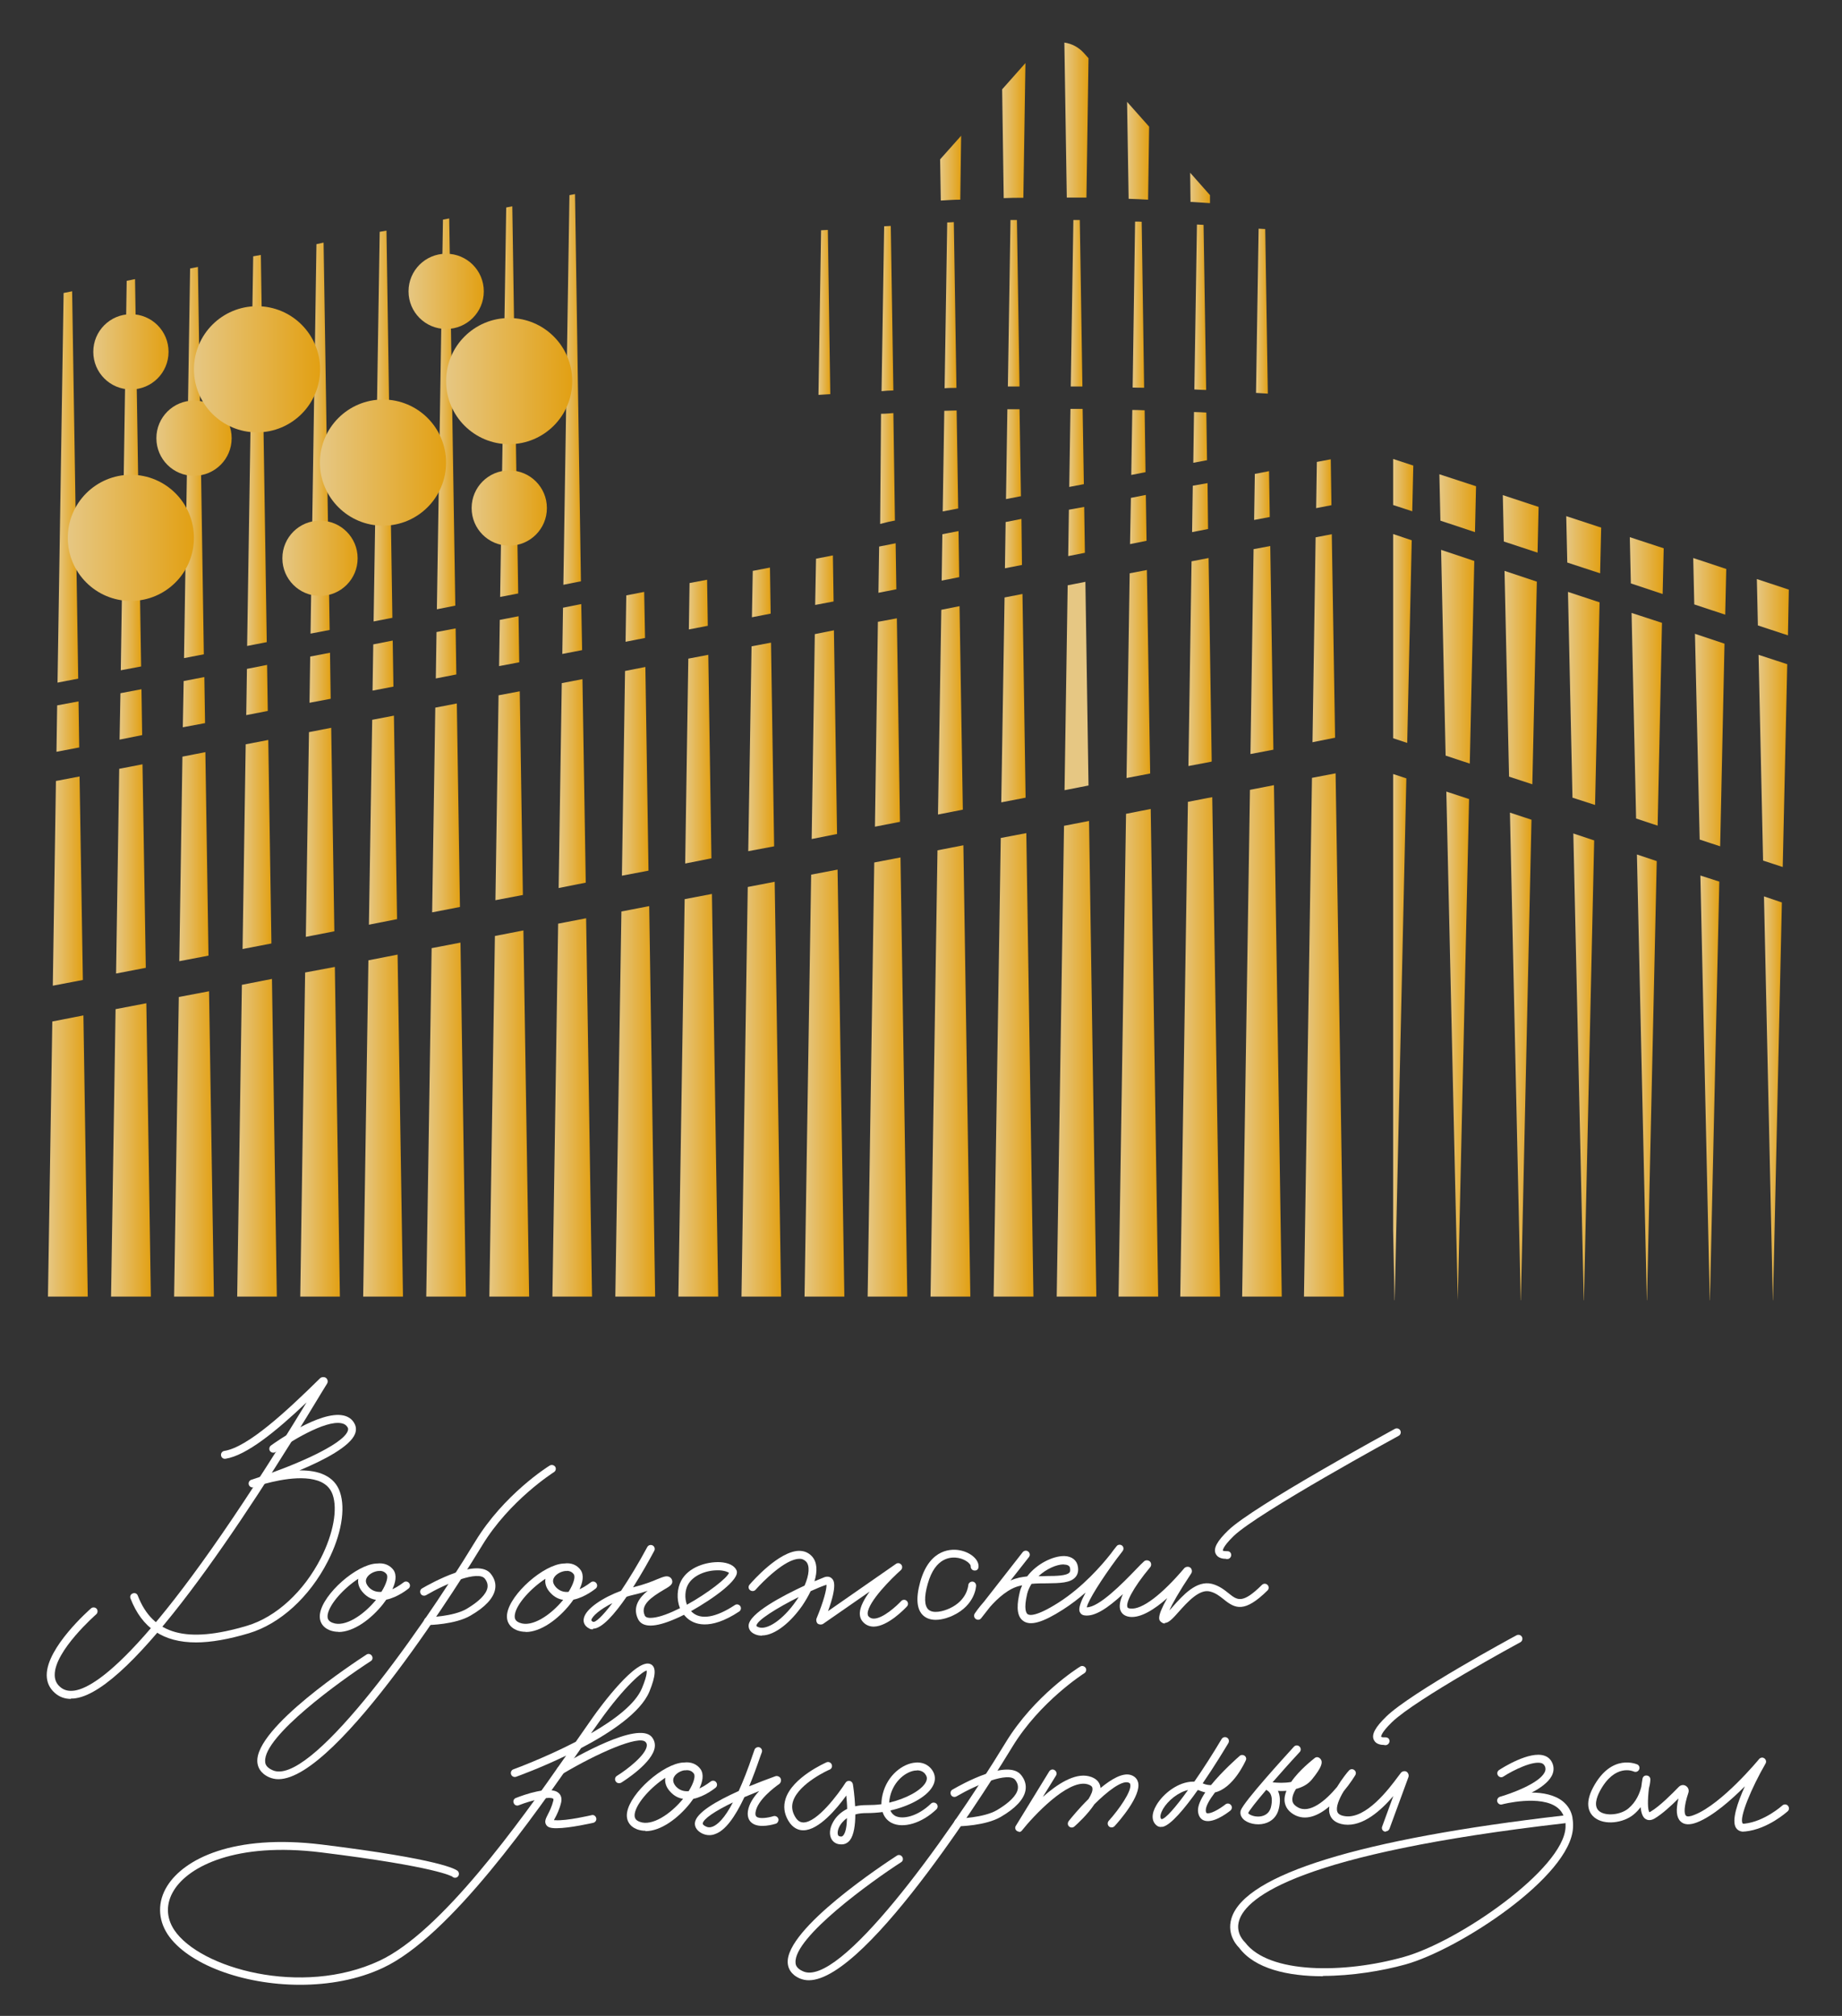 <?xml version="1.0" encoding="UTF-8"?> <svg xmlns="http://www.w3.org/2000/svg" width="106" height="116" viewBox="0 0 106 116" fill="none"><rect x="0" y="0" width="106" height="116" fill="#333333" stroke="none"/><path d="M62.64 3.34L62.52 11.37C62.14 11.37 61.77 11.37 61.39 11.37L61.25 2.45C61.68 2.51 62.08 2.72 62.39 3.07L62.64 3.35V3.34Z" fill="url(#paint0_linear_251_2781)"></path><path d="M66.129 7.29L66.069 11.49C65.699 11.47 65.329 11.45 64.949 11.44L64.859 5.86L66.129 7.29Z" fill="url(#paint1_linear_251_2781)"></path><path d="M69.63 11.23V11.69L68.59 11.62C68.57 11.62 68.54 11.62 68.51 11.62L68.49 9.94L69.64 11.24L69.63 11.23Z" fill="url(#paint2_linear_251_2781)"></path><path d="M59.01 3.63L58.89 11.38C58.51 11.38 58.14 11.38 57.76 11.4L57.67 5.14L59.01 3.63Z" fill="url(#paint3_linear_251_2781)"></path><path d="M55.31 7.79L55.26 11.49C54.88 11.49 54.51 11.52 54.14 11.54L54.1 9.17L55.32 7.8L55.31 7.79Z" fill="url(#paint4_linear_251_2781)"></path><path d="M62.279 22.24C62.059 22.24 61.839 22.24 61.619 22.24L61.769 12.66C61.889 12.66 62.019 12.66 62.139 12.66L62.289 22.24H62.279Z" fill="url(#paint5_linear_251_2781)"></path><path d="M65.84 22.31H65.8C65.59 22.31 65.38 22.31 65.18 22.3L65.32 12.75C65.44 12.75 65.57 12.75 65.7 12.76L65.84 22.31Z" fill="url(#paint6_linear_251_2781)"></path><path d="M69.4 22.44C69.18 22.44 68.951 22.42 68.731 22.41L68.88 12.92L69.26 12.94L69.41 22.43L69.4 22.44Z" fill="url(#paint7_linear_251_2781)"></path><path d="M72.959 22.65L72.299 22.61H72.279L72.429 13.16L72.809 13.18L72.959 22.65Z" fill="url(#paint8_linear_251_2781)"></path><path d="M58.66 22.24C58.44 22.24 58.22 22.24 58 22.24L58.15 12.66C58.27 12.66 58.4 12.66 58.52 12.66L58.67 22.23L58.66 22.24Z" fill="url(#paint9_linear_251_2781)"></path><path d="M55.029 22.32C54.809 22.32 54.579 22.32 54.359 22.34L54.509 12.8C54.629 12.8 54.759 12.79 54.889 12.78L55.039 22.32H55.029Z" fill="url(#paint10_linear_251_2781)"></path><path d="M51.401 22.47C51.181 22.47 50.95 22.49 50.73 22.51L50.88 13.02L51.261 13L51.41 22.47H51.401Z" fill="url(#paint11_linear_251_2781)"></path><path d="M47.78 22.68L47.15 22.72H47.1L47.25 13.25L47.64 13.23L47.78 22.68Z" fill="url(#paint12_linear_251_2781)"></path><path d="M33.43 33.45L32.42 33.65L32.77 11.23L33.09 11.17L33.43 33.45Z" fill="url(#paint13_linear_251_2781)"></path><path d="M29.821 34.15L28.781 34.35L29.131 11.94L29.481 11.87L29.821 34.15Z" fill="url(#paint14_linear_251_2781)"></path><path d="M26.201 34.85L25.141 35.06L25.491 12.64L25.851 12.57L26.201 34.85Z" fill="url(#paint15_linear_251_2781)"></path><path d="M22.58 35.55L21.5 35.76L21.85 13.34L22.24 13.27L22.58 35.55Z" fill="url(#paint16_linear_251_2781)"></path><path d="M18.971 36.25L17.871 36.46L18.211 14.05L18.621 13.96L18.971 36.25Z" fill="url(#paint17_linear_251_2781)"></path><path d="M15.351 36.95L14.221 37.17L14.571 14.75L15.011 14.67L15.351 36.95Z" fill="url(#paint18_linear_251_2781)"></path><path d="M11.73 37.65L10.59 37.87L10.94 15.45L11.39 15.36L11.73 37.65Z" fill="url(#paint19_linear_251_2781)"></path><path d="M8.121 38.35L6.951 38.57L7.291 16.16L7.771 16.06L8.121 38.35Z" fill="url(#paint20_linear_251_2781)"></path><path d="M4.501 39.05L3.311 39.28L3.661 16.86L4.151 16.76L4.501 39.05Z" fill="url(#paint21_linear_251_2781)"></path><path d="M62.431 31.81L61.471 32L61.511 29.33L62.391 29.17L62.431 31.81Z" fill="url(#paint22_linear_251_2781)"></path><path d="M65.979 31.12L65.029 31.31L65.079 28.65L65.939 28.48L65.979 31.12Z" fill="url(#paint23_linear_251_2781)"></path><path d="M69.52 30.44L68.6 30.62L68.64 27.95L69.49 27.8L69.52 30.44Z" fill="url(#paint24_linear_251_2781)"></path><path d="M73.07 29.75L72.17 29.92L72.21 27.27L72.58 27.2L73.03 27.11L73.07 29.75Z" fill="url(#paint25_linear_251_2781)"></path><path d="M76.62 29.07L75.74 29.24L75.78 26.58L76.58 26.43L76.62 29.07Z" fill="url(#paint26_linear_251_2781)"></path><path d="M58.81 32.51L57.83 32.7L57.87 30.04L58.78 29.86L58.81 32.51Z" fill="url(#paint27_linear_251_2781)"></path><path d="M55.199 33.21L54.19 33.41L54.229 30.74L55.16 30.56L55.199 33.21Z" fill="url(#paint28_linear_251_2781)"></path><path d="M51.581 33.91L50.551 34.11L50.591 31.45L51.351 31.3L51.541 31.26L51.581 33.91Z" fill="url(#paint29_linear_251_2781)"></path><path d="M47.97 34.61L46.91 34.81L46.96 32.15L47.93 31.96L47.97 34.61Z" fill="url(#paint30_linear_251_2781)"></path><path d="M44.349 35.31L43.27 35.52L43.319 32.85L44.309 32.66L44.349 35.31Z" fill="url(#paint31_linear_251_2781)"></path><path d="M40.731 36.01L39.641 36.22L39.681 33.55L40.691 33.36L40.731 36.01Z" fill="url(#paint32_linear_251_2781)"></path><path d="M37.12 36.71L36 36.93L36.04 34.26L37.07 34.06L37.12 36.71Z" fill="url(#paint33_linear_251_2781)"></path><path d="M33.499 37.41L32.359 37.63L32.399 34.97L33.449 34.76L33.499 37.41Z" fill="url(#paint34_linear_251_2781)"></path><path d="M29.881 38.11L28.721 38.33L28.761 35.67L29.841 35.46L29.881 38.11Z" fill="url(#paint35_linear_251_2781)"></path><path d="M26.26 38.81L25.08 39.04L25.12 36.37L26.22 36.16L26.26 38.81Z" fill="url(#paint36_linear_251_2781)"></path><path d="M22.64 39.51L21.439 39.74L21.48 37.08L22.599 36.86L22.64 39.51Z" fill="url(#paint37_linear_251_2781)"></path><path d="M19.03 40.21L17.811 40.44L17.851 37.78L18.991 37.56L19.03 40.21Z" fill="url(#paint38_linear_251_2781)"></path><path d="M15.41 40.91L14.17 41.15L14.21 38.49L15.37 38.26L15.41 40.91Z" fill="url(#paint39_linear_251_2781)"></path><path d="M11.8 41.61L10.52 41.85L10.569 39.19L11.759 38.96L11.8 41.61Z" fill="url(#paint40_linear_251_2781)"></path><path d="M8.181 42.3L6.881 42.56L6.931 39.89L8.141 39.66L8.181 42.3Z" fill="url(#paint41_linear_251_2781)"></path><path d="M4.56 43.01L3.25 43.26L3.29 40.59L4.52 40.36L4.56 43.01Z" fill="url(#paint42_linear_251_2781)"></path><path d="M62.64 45.2L61.26 45.47L61.44 33.68L62.46 33.48L62.64 45.2Z" fill="url(#paint43_linear_251_2781)"></path><path d="M66.188 44.51L64.828 44.77L65.008 32.99L65.998 32.8L66.188 44.51Z" fill="url(#paint44_linear_251_2781)"></path><path d="M69.729 43.82L69.659 43.84L68.389 44.08L68.569 32.3L69.549 32.11L69.729 43.82Z" fill="url(#paint45_linear_251_2781)"></path><path d="M73.279 43.14L71.959 43.39L72.139 31.6L73.099 31.42L73.279 43.14Z" fill="url(#paint46_linear_251_2781)"></path><path d="M76.829 42.45L75.529 42.71L75.709 30.92L76.639 30.74L76.829 42.45Z" fill="url(#paint47_linear_251_2781)"></path><path d="M59.019 45.9L57.619 46.17L57.809 34.38L58.839 34.18L59.019 45.9Z" fill="url(#paint48_linear_251_2781)"></path><path d="M55.408 46.59L53.978 46.87L54.169 35.09L55.218 34.88L55.408 46.59Z" fill="url(#paint49_linear_251_2781)"></path><path d="M51.79 47.29L50.35 47.57L50.52 35.78L50.81 35.73L51.61 35.58L51.79 47.29Z" fill="url(#paint50_linear_251_2781)"></path><path d="M48.169 47.99L46.709 48.28L46.889 36.49L47.989 36.27L48.169 47.99Z" fill="url(#paint51_linear_251_2781)"></path><path d="M44.549 48.7L43.059 48.98L43.249 37.19L44.369 36.98L44.549 48.7Z" fill="url(#paint52_linear_251_2781)"></path><path d="M40.94 49.39L39.43 49.69L39.61 37.9L40.76 37.68L40.94 49.39Z" fill="url(#paint53_linear_251_2781)"></path><path d="M37.319 50.1L35.789 50.39L35.969 38.61L37.139 38.38L37.319 50.1Z" fill="url(#paint54_linear_251_2781)"></path><path d="M33.708 50.79L32.148 51.1L32.328 39.31L33.518 39.08L33.708 50.79Z" fill="url(#paint55_linear_251_2781)"></path><path d="M30.09 51.5L28.51 51.8L28.69 40.01L29.91 39.78L30.09 51.5Z" fill="url(#paint56_linear_251_2781)"></path><path d="M26.469 52.19L24.869 52.5L25.049 40.72L26.289 40.48L26.469 52.19Z" fill="url(#paint57_linear_251_2781)"></path><path d="M22.849 52.89L21.229 53.21L21.419 41.42L22.669 41.18L22.849 52.89Z" fill="url(#paint58_linear_251_2781)"></path><path d="M19.24 53.59L17.6 53.91L17.78 42.13L19.06 41.88L19.24 53.59Z" fill="url(#paint59_linear_251_2781)"></path><path d="M15.619 54.29L13.959 54.61L14.139 42.83L15.439 42.58L15.619 54.29Z" fill="url(#paint60_linear_251_2781)"></path><path d="M11.998 54.99L10.318 55.31L10.498 43.54L11.818 43.28L11.998 54.99Z" fill="url(#paint61_linear_251_2781)"></path><path d="M8.39 55.69L6.68 56.02L6.86 44.24L8.2 43.98L8.39 55.69Z" fill="url(#paint62_linear_251_2781)"></path><path d="M4.769 56.39L3.039 56.72L3.219 44.94L4.579 44.68L4.769 56.39Z" fill="url(#paint63_linear_251_2781)"></path><path d="M63.09 74.61H60.81L61.23 47.52L62.67 47.24L63.09 74.61Z" fill="url(#paint64_linear_251_2781)"></path><path d="M66.649 74.61H64.369L64.799 46.83L66.219 46.55L66.649 74.61Z" fill="url(#paint65_linear_251_2781)"></path><path d="M70.21 74.61H67.92L68.36 46.14L69.29 45.96L69.76 45.87L70.21 74.61Z" fill="url(#paint66_linear_251_2781)"></path><path d="M73.76 74.61H71.481L71.93 45.45L73.311 45.18L73.76 74.61Z" fill="url(#paint67_linear_251_2781)"></path><path d="M77.329 74.61H75.039L75.499 44.76L76.859 44.5L77.329 74.61Z" fill="url(#paint68_linear_251_2781)"></path><path d="M59.47 74.61H57.18L57.59 48.22L59.06 47.94L59.47 74.61Z" fill="url(#paint69_linear_251_2781)"></path><path d="M55.839 74.61H53.549L53.949 48.93L55.439 48.64L55.839 74.61Z" fill="url(#paint70_linear_251_2781)"></path><path d="M52.21 74.61H49.93L50.31 49.63L51.82 49.34L52.21 74.61Z" fill="url(#paint71_linear_251_2781)"></path><path d="M48.589 74.61H46.299L46.679 50.33L48.199 50.04L48.589 74.61Z" fill="url(#paint72_linear_251_2781)"></path><path d="M44.95 74.61H42.67L43.03 51.04L44.58 50.74L44.95 74.61Z" fill="url(#paint73_linear_251_2781)"></path><path d="M41.329 74.61H39.039L39.399 51.74L40.969 51.44L41.329 74.61Z" fill="url(#paint74_linear_251_2781)"></path><path d="M37.7 74.61H35.41L35.76 52.45L37.36 52.14L37.7 74.61Z" fill="url(#paint75_linear_251_2781)"></path><path d="M34.069 74.61H31.789L32.119 53.15L33.729 52.84L34.069 74.61Z" fill="url(#paint76_linear_251_2781)"></path><path d="M30.45 74.61H28.16L28.48 53.86L30.12 53.54L30.45 74.61Z" fill="url(#paint77_linear_251_2781)"></path><path d="M26.809 74.61H24.529L24.839 54.56L26.499 54.24L26.809 74.61Z" fill="url(#paint78_linear_251_2781)"></path><path d="M23.19 74.61H20.9L21.2 55.26L22.88 54.93L23.19 74.61Z" fill="url(#paint79_linear_251_2781)"></path><path d="M19.559 74.61H17.279L17.559 55.96L19.269 55.64L19.559 74.61Z" fill="url(#paint80_linear_251_2781)"></path><path d="M15.93 74.61H13.65L13.92 56.67L15.65 56.33L15.93 74.61Z" fill="url(#paint81_linear_251_2781)"></path><path d="M12.309 74.61H10.02L10.29 57.37L12.03 57.04L12.309 74.61Z" fill="url(#paint82_linear_251_2781)"></path><path d="M8.681 74.61H6.391L6.651 58.07L8.421 57.73L8.681 74.61Z" fill="url(#paint83_linear_251_2781)"></path><path d="M5.05 74.61H2.76L3.01 58.78L4.8 58.43L5.05 74.61Z" fill="url(#paint84_linear_251_2781)"></path><path d="M80.93 44.79L80.26 74.82H80.25L80.17 70.79V44.54L80.93 44.79Z" fill="url(#paint85_linear_251_2781)"></path><path d="M84.54 45.98L83.891 74.82L83.231 45.55L84.54 45.98Z" fill="url(#paint86_linear_251_2781)"></path><path d="M88.131 47.17L87.521 74.82H87.511L86.891 46.76L88.131 47.17Z" fill="url(#paint87_linear_251_2781)"></path><path d="M91.739 48.36L91.149 74.82H91.139L90.539 47.96L91.739 48.36Z" fill="url(#paint88_linear_251_2781)"></path><path d="M95.339 49.55L94.779 74.82H94.769L94.199 49.17L95.339 49.55Z" fill="url(#paint89_linear_251_2781)"></path><path d="M98.94 50.73L98.4 74.82H98.39L97.85 50.38L98.94 50.73Z" fill="url(#paint90_linear_251_2781)"></path><path d="M102.54 51.93L102.03 74.82H102.02L101.51 51.58L102.54 51.93Z" fill="url(#paint91_linear_251_2781)"></path><path d="M81.24 31.09L80.98 42.75L80.17 42.48V30.73L81.24 31.09Z" fill="url(#paint92_linear_251_2781)"></path><path d="M84.84 32.28L84.58 43.94L83.19 43.48L82.93 31.64L84.84 32.28Z" fill="url(#paint93_linear_251_2781)"></path><path d="M88.44 33.47L88.18 45.13L86.84 44.69L86.58 32.85L88.44 33.47Z" fill="url(#paint94_linear_251_2781)"></path><path d="M92.05 34.66L91.79 46.32L90.49 45.9L90.231 34.06L92.05 34.66Z" fill="url(#paint95_linear_251_2781)"></path><path d="M95.641 35.84L95.391 47.51L94.151 47.1L93.891 35.27L95.641 35.84Z" fill="url(#paint96_linear_251_2781)"></path><path d="M99.239 37.04L98.989 48.7L97.809 48.31L97.539 36.47L99.239 37.04Z" fill="url(#paint97_linear_251_2781)"></path><path d="M102.849 38.22L102.589 49.89L101.459 49.52L101.199 37.68L102.849 38.22Z" fill="url(#paint98_linear_251_2781)"></path><path d="M81.33 26.79L81.27 29.42L80.17 29.06V26.41L81.33 26.79Z" fill="url(#paint99_linear_251_2781)"></path><path d="M84.94 27.98L84.88 30.62L82.89 29.96L82.83 27.29L84.94 27.98Z" fill="url(#paint100_linear_251_2781)"></path><path d="M88.54 29.17L88.481 31.8L86.54 31.16L86.481 28.49L88.54 29.17Z" fill="url(#paint101_linear_251_2781)"></path><path d="M92.141 30.36L92.081 32.99L90.191 32.37L90.131 29.7L92.141 30.36Z" fill="url(#paint102_linear_251_2781)"></path><path d="M95.739 31.55L95.679 34.18L93.849 33.57L93.789 30.91L95.739 31.55Z" fill="url(#paint103_linear_251_2781)"></path><path d="M99.339 32.74L99.279 35.37L97.499 34.78L97.439 32.11L99.339 32.74Z" fill="url(#paint104_linear_251_2781)"></path><path d="M102.94 33.93L102.89 36.56L101.16 35.99L101.1 33.32L102.94 33.93Z" fill="url(#paint105_linear_251_2781)"></path><path d="M62.371 27.86L61.531 28.02L61.601 23.53C61.831 23.53 62.061 23.53 62.301 23.53L62.371 27.85V27.86Z" fill="url(#paint106_linear_251_2781)"></path><path d="M65.92 27.17L65.1 27.33L65.16 23.59C65.39 23.59 65.63 23.6 65.87 23.61L65.92 27.17Z" fill="url(#paint107_linear_251_2781)"></path><path d="M69.47 26.48L68.67 26.63L68.71 23.71C68.95 23.71 69.18 23.73 69.42 23.74L69.46 26.47L69.47 26.48Z" fill="url(#paint108_linear_251_2781)"></path><path d="M58.761 28.55L57.891 28.72L57.971 23.55C58.201 23.55 58.431 23.55 58.671 23.55L58.751 28.57L58.761 28.55Z" fill="url(#paint109_linear_251_2781)"></path><path d="M55.14 29.26L54.25 29.43L54.34 23.64C54.58 23.64 54.81 23.62 55.05 23.62L55.14 29.26Z" fill="url(#paint110_linear_251_2781)"></path><path d="M51.52 29.95L51.12 30.03L50.65 30.15L50.7 23.81C50.94 23.81 51.17 23.79 51.41 23.77L51.5 29.96L51.52 29.95Z" fill="url(#paint111_linear_251_2781)"></path><path d="M32.93 21.93C32.93 19.925 31.305 18.3 29.3 18.3C27.295 18.3 25.67 19.925 25.67 21.93C25.67 23.935 27.295 25.56 29.3 25.56C31.305 25.56 32.93 23.935 32.93 21.93Z" fill="url(#paint112_linear_251_2781)"></path><path d="M25.68 14.6H25.67C24.477 14.6 23.51 15.567 23.51 16.76V16.77C23.51 17.963 24.477 18.93 25.67 18.93H25.68C26.873 18.93 27.84 17.963 27.84 16.77V16.76C27.84 15.567 26.873 14.6 25.68 14.6Z" fill="url(#paint113_linear_251_2781)"></path><path d="M29.311 27.07H29.301C28.108 27.07 27.141 28.037 27.141 29.23V29.24C27.141 30.433 28.108 31.4 29.301 31.4H29.311C30.504 31.4 31.471 30.433 31.471 29.24V29.23C31.471 28.037 30.504 27.07 29.311 27.07Z" fill="url(#paint114_linear_251_2781)"></path><path d="M11.17 23.05H11.16C9.967 23.05 9 24.017 9 25.21V25.22C9 26.413 9.967 27.38 11.16 27.38H11.17C12.363 27.38 13.33 26.413 13.33 25.22V25.21C13.33 24.017 12.363 23.05 11.17 23.05Z" fill="url(#paint115_linear_251_2781)"></path><path d="M18.42 29.96H18.41C17.217 29.96 16.25 30.927 16.25 32.12V32.13C16.25 33.323 17.217 34.29 18.41 34.29H18.42C19.613 34.29 20.58 33.323 20.58 32.13V32.12C20.58 30.927 19.613 29.96 18.42 29.96Z" fill="url(#paint116_linear_251_2781)"></path><path d="M7.539 18.08H7.529C6.336 18.08 5.369 19.047 5.369 20.24V20.25C5.369 21.443 6.336 22.41 7.529 22.41H7.539C8.732 22.41 9.699 21.443 9.699 20.25V20.24C9.699 19.047 8.732 18.08 7.539 18.08Z" fill="url(#paint117_linear_251_2781)"></path><path d="M25.67 26.62C25.67 24.615 24.045 22.99 22.04 22.99C20.035 22.99 18.41 24.615 18.41 26.62C18.41 28.625 20.035 30.25 22.04 30.25C24.045 30.25 25.67 28.625 25.67 26.62Z" fill="url(#paint118_linear_251_2781)"></path><path d="M11.16 30.95C11.16 28.945 9.535 27.32 7.53 27.32C5.526 27.32 3.9 28.945 3.9 30.95C3.9 32.955 5.526 34.58 7.53 34.58C9.535 34.58 11.16 32.955 11.16 30.95Z" fill="url(#paint119_linear_251_2781)"></path><path d="M18.42 21.25C18.42 19.245 16.795 17.62 14.79 17.62C12.785 17.62 11.16 19.245 11.16 21.25C11.16 23.255 12.785 24.88 14.79 24.88C16.795 24.88 18.42 23.255 18.42 21.25Z" fill="url(#paint120_linear_251_2781)"></path><path d="M4.079 97.76C3.729 97.76 3.419 97.65 3.159 97.42C2.849 97.15 2.689 96.8 2.689 96.39C2.689 94.79 5.139 92.64 5.239 92.55C5.329 92.47 5.479 92.48 5.559 92.57C5.639 92.66 5.629 92.81 5.539 92.89C5.519 92.91 3.139 94.99 3.149 96.38C3.149 96.66 3.249 96.89 3.459 97.07C3.689 97.27 3.959 97.33 4.299 97.28C5.659 97.06 9.179 94.6 17.64 80.7C15.889 82.36 14.19 83.75 12.979 83.94C12.85 83.96 12.739 83.88 12.72 83.75C12.7 83.63 12.78 83.51 12.909 83.49C14.249 83.28 16.439 81.26 18.419 79.31C18.499 79.23 18.669 79.22 18.759 79.29C18.86 79.37 18.89 79.51 18.82 79.62L18.549 80.06C13.87 87.83 7.609 97.21 4.369 97.72C4.269 97.74 4.179 97.74 4.079 97.74V97.76Z" fill="white"></path><path d="M11.29 94.51C9.39 94.51 8.17 93.68 7.51 91.98C7.46 91.86 7.52 91.73 7.64 91.69C7.76 91.64 7.89 91.7 7.93 91.82C8.8 94.06 10.73 94.59 14.22 93.55C15.89 93.05 17.48 91.59 18.47 89.65C19.18 88.25 19.44 86.85 19.14 86C19.02 85.67 18.81 85.44 18.48 85.28C17.44 84.79 15.66 85.25 14.93 85.47C14.78 85.52 14.66 85.56 14.6 85.58C14.48 85.62 14.36 85.55 14.32 85.44C14.28 85.32 14.34 85.2 14.46 85.15C14.49 85.15 14.63 85.09 14.86 85.02C16.89 84.34 19.69 83.16 20.01 82.35C20.05 82.24 20.03 82.17 20 82.13C19.93 82.01 19.82 81.93 19.66 81.9C18.71 81.69 16.59 83.03 15.86 83.55C15.76 83.62 15.62 83.6 15.54 83.5C15.47 83.4 15.49 83.26 15.59 83.18C15.88 82.97 18.42 81.16 19.76 81.45C20.04 81.51 20.26 81.66 20.39 81.9C20.5 82.09 20.51 82.3 20.43 82.51C20.15 83.23 18.65 84.02 17.23 84.61C17.25 84.61 17.27 84.61 17.29 84.61C17.79 84.61 18.27 84.68 18.67 84.87C19.11 85.08 19.41 85.41 19.56 85.85C19.9 86.83 19.64 88.33 18.86 89.85C17.81 91.9 16.12 93.44 14.33 93.98C13.16 94.33 12.14 94.51 11.27 94.51H11.29Z" fill="white"></path><path d="M19.479 93.9C19.309 93.9 19.139 93.87 18.979 93.81C18.549 93.64 18.339 93.28 18.419 92.83C18.609 91.71 20.509 90.03 21.659 89.97H21.699C22.099 89.92 22.439 90.06 22.649 90.35C22.849 90.65 22.759 91.07 22.579 91.45C22.939 91.29 23.209 91.06 23.219 91.06C23.309 90.98 23.459 90.99 23.539 91.09C23.619 91.19 23.609 91.33 23.509 91.41C23.469 91.44 22.899 91.91 22.229 92.05C22.149 92.16 22.079 92.25 22.029 92.32C21.349 93.17 20.359 93.91 19.479 93.91V93.9ZM20.629 90.84C19.809 91.37 18.969 92.28 18.859 92.9C18.819 93.15 18.899 93.29 19.139 93.38C19.849 93.66 20.929 92.93 21.639 92.06C21.379 92.02 21.129 91.9 20.909 91.66C20.669 91.41 20.569 91.12 20.619 90.84H20.629ZM21.849 90.4C21.849 90.4 21.779 90.4 21.749 90.4C21.449 90.44 21.159 90.63 21.079 90.85C21.019 91.01 21.079 91.17 21.229 91.34C21.439 91.56 21.699 91.62 21.949 91.6C22.249 91.12 22.349 90.73 22.249 90.59C22.139 90.43 21.969 90.39 21.839 90.39L21.849 90.4Z" fill="white"></path><path d="M30.249 93.9C30.079 93.9 29.909 93.87 29.749 93.81C29.319 93.64 29.109 93.28 29.189 92.83C29.379 91.71 31.279 90.03 32.429 89.97H32.469C32.859 89.91 33.209 90.05 33.419 90.35C33.619 90.65 33.529 91.07 33.349 91.45C33.709 91.29 33.979 91.06 33.989 91.06C34.079 90.98 34.229 90.99 34.309 91.09C34.389 91.19 34.379 91.33 34.279 91.41C34.239 91.44 33.669 91.91 32.999 92.05C32.919 92.16 32.849 92.26 32.799 92.32C32.119 93.17 31.129 93.91 30.259 93.91L30.249 93.9ZM31.399 90.84C30.579 91.37 29.729 92.28 29.629 92.9C29.589 93.15 29.669 93.29 29.909 93.38C30.619 93.66 31.699 92.93 32.409 92.06C32.149 92.02 31.899 91.9 31.679 91.66C31.439 91.41 31.339 91.12 31.389 90.84H31.399ZM32.619 90.4C32.619 90.4 32.549 90.4 32.519 90.4C32.219 90.44 31.929 90.63 31.849 90.85C31.789 91.01 31.849 91.17 31.999 91.34C32.209 91.56 32.469 91.63 32.719 91.6C33.019 91.12 33.119 90.73 33.019 90.59C32.909 90.43 32.739 90.39 32.609 90.39L32.619 90.4Z" fill="white"></path><path d="M16.019 102.38C15.829 102.38 15.659 102.34 15.489 102.27C14.959 102.03 14.829 101.66 14.809 101.39C14.669 99.41 20.429 95.64 21.089 95.21C21.189 95.14 21.329 95.17 21.399 95.28C21.469 95.39 21.439 95.53 21.329 95.59C19.609 96.7 15.159 99.91 15.259 101.36C15.259 101.5 15.319 101.7 15.679 101.86C17.769 102.83 23.799 94.53 27.349 88.7C28.989 86 31.529 84.39 31.639 84.33C31.739 84.27 31.879 84.3 31.949 84.4C32.019 84.5 31.979 84.65 31.879 84.71C31.849 84.73 29.319 86.33 27.739 88.94C26.869 90.38 19.459 102.38 16.019 102.38Z" fill="white"></path><path d="M24.63 93.51C24.51 93.51 24.41 93.41 24.4 93.29C24.4 93.16 24.5 93.06 24.62 93.06C24.63 93.06 26.08 93.03 26.85 92.58C27.56 92.16 27.98 91.74 28.05 91.37C28.08 91.19 28.04 91.02 27.9 90.84C27.52 90.36 25.7 91.1 24.52 91.79C24.41 91.85 24.27 91.82 24.21 91.71C24.15 91.6 24.18 91.46 24.29 91.4C24.82 91.09 27.51 89.6 28.25 90.57C28.47 90.85 28.55 91.15 28.49 91.46C28.39 91.97 27.92 92.48 27.07 92.97C26.2 93.48 24.68 93.51 24.61 93.51H24.63Z" fill="white"></path><path d="M34.109 93.76C34.049 93.76 33.979 93.75 33.929 93.72C33.599 93.56 33.569 93.31 33.589 93.17C33.659 92.57 34.759 91.9 35.739 91.54C36.199 90.85 36.729 89.99 37.249 89.02C37.309 88.91 37.449 88.87 37.559 88.93C37.669 88.99 37.709 89.13 37.649 89.24C37.359 89.78 36.919 90.57 36.429 91.34C37.069 91.18 37.529 91 37.829 90.87C38.179 90.73 38.349 90.66 38.519 90.74C38.599 90.78 38.659 90.85 38.679 90.94C38.739 91.16 38.549 91.28 38.199 91.48C37.489 91.9 36.819 92.36 37.109 92.97C37.169 93.1 37.389 93.11 37.569 93.09C37.989 93.05 38.549 92.83 39.129 92.54C38.919 92.01 38.969 91.39 39.199 90.96C39.619 90.17 40.659 89.86 41.429 89.89C41.929 89.92 42.269 90.09 42.389 90.37C42.599 90.89 41.029 92 39.769 92.71C39.789 92.73 39.809 92.75 39.829 92.77C40.329 93.23 41.199 93.08 42.289 92.36C42.389 92.29 42.529 92.32 42.599 92.42C42.669 92.52 42.639 92.66 42.539 92.73C40.819 93.87 39.909 93.45 39.529 93.1C39.469 93.04 39.409 92.98 39.359 92.92C39.179 93.01 39.019 93.09 38.869 93.15C37.679 93.67 36.949 93.67 36.709 93.15C36.389 92.47 36.789 91.93 37.269 91.54C37.039 91.62 36.769 91.7 36.459 91.77C36.319 91.8 36.189 91.84 36.059 91.88C35.369 92.88 34.639 93.72 34.129 93.72L34.109 93.76ZM35.239 92.25C34.549 92.59 34.059 93.01 34.029 93.23C34.029 93.24 34.029 93.27 34.119 93.32C34.259 93.39 34.679 92.99 35.239 92.25ZM41.279 90.36C40.639 90.36 39.889 90.64 39.589 91.19C39.419 91.5 39.389 91.96 39.529 92.34C40.729 91.68 41.879 90.78 41.949 90.5C41.929 90.49 41.759 90.38 41.399 90.36C41.359 90.36 41.319 90.36 41.279 90.36Z" fill="white"></path><path d="M43.85 94.12C43.72 94.12 43.59 94.1 43.47 94.05C43.12 93.91 43.08 93.67 43.08 93.54C43.11 92.84 45.01 91.84 46.3 91.24C46.57 90.62 46.61 90.1 46.39 89.86C46.28 89.75 46.15 89.69 45.99 89.7C45.19 89.71 43.91 90.99 43.48 91.48C43.4 91.57 43.26 91.58 43.16 91.5C43.06 91.42 43.05 91.28 43.14 91.18C43.31 90.98 44.83 89.26 45.98 89.24C46.28 89.24 46.52 89.34 46.72 89.55C47.04 89.9 47.04 90.43 46.87 90.99C47.18 90.86 47.4 90.77 47.46 90.75C47.69 90.68 47.83 90.78 47.89 90.85C47.97 90.94 48.2 91.2 47.65 92.71L51.56 89.99C51.66 89.92 51.79 89.94 51.87 90.04C51.94 90.13 51.93 90.27 51.84 90.35C51.32 90.81 49.97 92.15 49.93 92.83C49.93 92.94 49.96 92.99 49.99 93.02C50.07 93.1 50.16 93.14 50.28 93.14C50.81 93.14 51.6 92.41 51.86 92.13C51.94 92.04 52.09 92.03 52.18 92.12C52.27 92.2 52.28 92.35 52.19 92.44C52.08 92.56 51.1 93.59 50.28 93.6C50.04 93.6 49.82 93.51 49.66 93.33C49.53 93.19 49.47 93.01 49.48 92.8C49.5 92.44 49.74 92 50.05 91.58L47.37 93.44C47.28 93.5 47.14 93.49 47.06 93.43C46.98 93.37 46.95 93.22 46.99 93.13C47.4 92.14 47.58 91.43 47.56 91.19C47.32 91.27 47 91.4 46.65 91.56C46.51 91.85 46.34 92.14 46.17 92.39C45.54 93.3 44.62 94.11 43.84 94.11L43.85 94.12ZM43.54 93.57C43.54 93.57 43.56 93.6 43.64 93.63C44.14 93.83 45.07 93.19 45.8 92.14C45.86 92.06 45.91 91.98 45.96 91.9C44.76 92.5 43.49 93.27 43.53 93.57H43.54Z" fill="white"></path><path d="M53.85 93.21C53.6 93.21 53.35 93.15 53.15 92.98C52.75 92.64 52.69 91.97 52.96 91.01C53.52 89.04 54.84 89.13 55.24 89.21C55.87 89.33 56.35 89.76 56.31 90.17C56.3 90.3 56.21 90.39 56.06 90.37C55.94 90.36 55.85 90.25 55.86 90.12C55.87 90.02 55.61 89.74 55.15 89.65C54.76 89.58 53.83 89.57 53.39 91.13C53.17 91.89 53.19 92.42 53.44 92.63C53.71 92.86 54.26 92.73 54.65 92.55C55.66 92.08 55.71 91.26 55.72 91.23C55.72 91.11 55.83 91.01 55.95 91.01C56.08 91.01 56.17 91.12 56.17 91.24C56.17 91.29 56.12 92.36 54.84 92.96C54.68 93.04 54.26 93.21 53.84 93.21H53.85Z" fill="white"></path><path d="M67.03 93.42C66.97 93.42 66.9 93.4 66.84 93.35C66.7 93.25 66.52 93.11 67.17 91.96C66.45 92.6 65.65 93.11 65.02 93.04C64.68 93 64.54 92.82 64.48 92.67C64.39 92.45 64.44 92.13 64.62 91.73C63.76 92.52 62.99 93.06 62.38 92.95C62.26 92.93 62.17 92.85 62.13 92.74C62.05 92.54 62.21 92.13 62.47 91.64C62.08 91.98 61.64 92.32 61.17 92.62C60 93.37 59.29 93.57 58.88 93.27C58.43 92.95 58.55 92.18 58.68 91.63C58.71 91.49 58.76 91.36 58.82 91.23C58.8 91.23 58.77 91.23 58.75 91.24C58.06 91.37 57.4 91.98 56.97 92.47L56.46 93.12C56.38 93.22 56.25 93.23 56.15 93.16C56.05 93.09 56.03 92.95 56.09 92.85C56.11 92.82 56.31 92.52 56.63 92.16L58.85 89.32C58.93 89.22 59.07 89.2 59.17 89.28C59.27 89.36 59.29 89.5 59.21 89.6L58.15 90.95C58.32 90.87 58.49 90.82 58.66 90.78C58.81 90.75 58.96 90.73 59.11 90.71C59.67 89.97 60.6 89.54 61.22 89.54C61.24 89.54 61.25 89.54 61.27 89.54C61.69 89.56 61.98 89.79 62.03 90.16C62.07 90.4 62.02 90.6 61.89 90.75C61.6 91.09 61 91.1 60.24 91.11C59.96 91.11 59.66 91.11 59.36 91.14C59.25 91.32 59.16 91.51 59.11 91.71C58.9 92.6 59.06 92.82 59.13 92.88C59.23 92.96 59.62 93.04 60.91 92.22C62.31 91.33 63.41 90.06 63.92 89.41C64.03 89.26 64.14 89.11 64.25 88.98C64.32 88.88 64.46 88.86 64.56 88.93C64.66 89 64.68 89.14 64.61 89.24C64.59 89.26 64.47 89.44 64.26 89.7C63.41 90.85 62.62 92.09 62.54 92.49C63.25 92.49 64.62 91.09 65.36 90.32C65.54 90.13 65.7 89.97 65.83 89.85C65.92 89.76 66.08 89.77 66.17 89.85C66.26 89.93 66.27 90.09 66.19 90.18C65.15 91.43 64.78 92.24 64.88 92.48C64.88 92.5 64.91 92.55 65.05 92.56C65.71 92.64 66.85 91.77 68.15 90.24C68.23 90.15 68.39 90.13 68.49 90.2C68.59 90.27 68.62 90.44 68.55 90.54C67.83 91.62 67.46 92.29 67.29 92.67C67.36 92.6 67.43 92.52 67.49 92.45C68.07 91.8 68.85 90.92 69.74 91.14C70.16 91.25 70.45 91.48 70.7 91.68C71.2 92.08 71.49 92.32 72.62 91.2C72.71 91.11 72.85 91.11 72.94 91.2C73.03 91.29 73.03 91.43 72.94 91.52C71.62 92.82 71.08 92.57 70.42 92.03C70.19 91.85 69.96 91.66 69.63 91.58C69.02 91.42 68.33 92.19 67.83 92.75C67.51 93.11 67.26 93.39 67.03 93.39V93.42ZM61.21 90.02C60.8 90.02 60.21 90.28 59.76 90.7C59.92 90.7 60.08 90.7 60.23 90.69C60.8 90.69 61.39 90.67 61.54 90.49C61.57 90.46 61.6 90.4 61.58 90.26C61.58 90.2 61.55 90.04 61.25 90.03C61.24 90.03 61.22 90.03 61.21 90.03V90.02Z" fill="white"></path><path d="M70.55 89.7C70.39 89.7 70.08 89.67 69.96 89.41C69.81 89.1 70.04 88.68 70.68 88.06C72.1 86.68 79.94 82.4 80.27 82.22C80.38 82.16 80.52 82.2 80.58 82.31C80.64 82.42 80.6 82.56 80.49 82.62C80.41 82.66 72.37 87.05 70.99 88.39C70.33 89.03 70.37 89.23 70.37 89.23C70.39 89.25 70.52 89.26 70.6 89.26C70.75 89.25 70.84 89.34 70.85 89.46C70.86 89.58 70.77 89.7 70.65 89.71C70.64 89.71 70.6 89.71 70.56 89.71L70.55 89.7Z" fill="white"></path><path d="M37.149 105.35C36.979 105.35 36.809 105.32 36.649 105.26C36.219 105.09 36.009 104.73 36.089 104.28C36.279 103.16 38.169 101.49 39.319 101.42C39.339 101.42 39.349 101.42 39.369 101.42C39.759 101.37 40.109 101.51 40.319 101.81C40.519 102.11 40.429 102.53 40.249 102.91C40.609 102.75 40.879 102.52 40.889 102.52C40.989 102.44 41.129 102.45 41.209 102.55C41.289 102.65 41.279 102.79 41.179 102.87C41.139 102.9 40.569 103.37 39.899 103.51C39.819 103.62 39.749 103.71 39.699 103.78C39.019 104.63 38.029 105.37 37.149 105.37V105.35ZM38.299 102.29C37.479 102.82 36.639 103.73 36.529 104.35C36.489 104.6 36.569 104.74 36.809 104.83C37.519 105.11 38.599 104.38 39.309 103.51C39.049 103.47 38.799 103.35 38.579 103.11C38.339 102.86 38.239 102.57 38.289 102.29H38.299ZM39.369 101.87C39.089 101.92 38.829 102.11 38.759 102.32C38.709 102.48 38.759 102.64 38.909 102.81C39.119 103.03 39.369 103.09 39.629 103.07C39.929 102.59 40.029 102.2 39.929 102.06C39.789 101.85 39.549 101.85 39.419 101.87C39.419 101.87 39.399 101.87 39.389 101.87C39.389 101.87 39.369 101.87 39.359 101.87H39.369Z" fill="white"></path><path d="M46.541 113.95C46.351 113.95 46.181 113.91 46.011 113.84C45.481 113.6 45.351 113.23 45.331 112.96C45.191 110.98 50.951 107.21 51.611 106.78C51.711 106.71 51.851 106.74 51.921 106.85C51.991 106.96 51.961 107.1 51.851 107.16C50.131 108.27 45.681 111.48 45.781 112.93C45.781 113.07 45.841 113.27 46.201 113.43C48.271 114.41 54.321 106.1 57.871 100.27C59.511 97.57 62.051 95.96 62.161 95.9C62.261 95.83 62.401 95.87 62.471 95.97C62.541 96.07 62.501 96.22 62.401 96.28C62.371 96.3 59.851 97.9 58.261 100.51C57.391 101.95 49.981 113.95 46.541 113.95Z" fill="white"></path><path d="M55.15 105.09C55.03 105.09 54.93 104.99 54.92 104.87C54.92 104.74 55.02 104.64 55.14 104.64C55.15 104.64 56.6 104.61 57.37 104.16C58.08 103.74 58.5 103.32 58.57 102.95C58.6 102.77 58.56 102.6 58.42 102.42C58.04 101.94 56.22 102.68 55.04 103.37C54.93 103.43 54.79 103.4 54.73 103.29C54.67 103.18 54.7 103.04 54.81 102.98C55.34 102.67 58.02 101.18 58.77 102.15C58.99 102.43 59.07 102.73 59.01 103.04C58.91 103.55 58.43 104.06 57.59 104.55C56.72 105.06 55.2 105.09 55.13 105.09H55.15Z" fill="white"></path><path d="M79.65 100.41C79.49 100.41 79.18 100.38 79.06 100.12C78.91 99.81 79.14 99.39 79.78 98.77C81.2 97.39 87.02 94.23 87.27 94.1C87.38 94.04 87.52 94.08 87.58 94.19C87.64 94.3 87.6 94.44 87.49 94.5C87.43 94.53 81.48 97.76 80.1 99.1C79.44 99.74 79.48 99.94 79.48 99.94C79.5 99.96 79.61 99.98 79.71 99.97C79.87 99.97 79.95 100.05 79.96 100.17C79.97 100.29 79.88 100.4 79.76 100.42C79.75 100.42 79.71 100.42 79.67 100.42L79.65 100.41Z" fill="white"></path><path d="M17.26 114.21C13.97 114.21 10.79 113.02 9.65 111.31C9.08 110.44 9.06 109.43 9.62 108.53C10.59 106.97 13.42 105.52 18.51 106.14C25.4 106.99 26.25 107.57 26.35 107.67C26.43 107.76 26.43 107.91 26.34 107.99C26.25 108.08 26.11 108.07 26.02 107.98C26.01 107.98 25.18 107.42 18.46 106.59C13.59 105.99 10.86 107.39 10.01 108.77C9.54 109.52 9.55 110.34 10.03 111.06C11.49 113.25 17.35 114.92 21.83 112.83C25.38 111.18 29.86 104.93 32.58 101.02C31.09 101.74 29.81 102.2 29.7 102.24C29.58 102.28 29.45 102.22 29.41 102.1C29.37 101.98 29.43 101.85 29.55 101.81C29.58 101.8 31.33 101.16 33.13 100.23C33.14 100.22 33.15 100.2 33.16 100.19C33.54 99.64 33.87 99.17 34.13 98.8C34.54 98.22 36.66 95.33 37.46 95.77C37.77 95.94 37.74 96.43 37.37 97.34C36.87 98.54 35.14 99.7 33.44 100.59C30.77 104.45 25.9 111.44 22.03 113.24C20.58 113.92 18.91 114.21 17.27 114.21H17.26ZM37.21 96.13C37.03 96.14 35.98 96.97 34.5 99.05C34.36 99.25 34.19 99.48 34.01 99.74C35.35 98.97 36.56 98.06 36.94 97.15C37.29 96.31 37.21 96.13 37.21 96.12V96.13Z" fill="white"></path><path d="M35.619 102.61C35.539 102.61 35.469 102.57 35.429 102.5C35.359 102.39 35.399 102.25 35.499 102.19C36.129 101.8 37.149 100.99 37.219 100.48C37.229 100.38 37.219 100.31 37.149 100.24C36.769 99.83 34.379 100.88 32.379 102.07C32.269 102.13 32.129 102.1 32.069 101.99C32.009 101.88 32.039 101.74 32.149 101.68C33.199 101.05 36.679 99.07 37.489 99.93C37.639 100.1 37.709 100.31 37.679 100.54C37.559 101.43 35.939 102.46 35.749 102.58C35.709 102.6 35.669 102.61 35.629 102.61H35.619Z" fill="white"></path><path d="M32.041 105.2C32.041 105.2 31.961 105.2 31.921 105.2C31.731 105.19 31.521 105.17 31.421 104.99C31.321 104.81 31.411 104.64 31.521 104.42C31.621 104.23 31.751 103.97 31.841 103.62C31.841 103.59 31.861 103.53 31.841 103.51C31.651 103.35 30.641 103.57 29.851 103.88C29.741 103.93 29.601 103.87 29.561 103.75C29.511 103.63 29.571 103.5 29.691 103.46C30.141 103.28 31.651 102.74 32.141 103.17C32.231 103.24 32.361 103.42 32.291 103.72C32.191 104.13 32.041 104.43 31.931 104.63C31.911 104.66 31.891 104.7 31.881 104.74C31.901 104.74 31.921 104.74 31.951 104.74C32.611 104.79 34.031 104.45 34.041 104.45C34.171 104.41 34.281 104.5 34.311 104.62C34.341 104.74 34.261 104.86 34.141 104.89C34.081 104.9 32.791 105.2 32.041 105.2Z" fill="white"></path><path d="M40.819 105.6C40.659 105.6 40.509 105.56 40.359 105.48C40.029 105.29 39.979 105.06 39.989 104.9C40.039 104.32 41.219 103.64 42.509 103.06C42.759 102.51 43.039 101.81 43.329 100.94C43.409 100.71 43.419 100.68 43.439 100.64C43.509 100.54 43.649 100.5 43.749 100.57C43.849 100.63 43.879 100.76 43.829 100.86C43.819 100.89 43.789 100.97 43.749 101.08C43.529 101.72 43.319 102.29 43.109 102.79C43.649 102.57 44.179 102.37 44.619 102.21C44.729 102.17 44.869 102.23 44.919 102.33C44.969 102.43 44.939 102.58 44.849 102.65C44.549 102.86 43.579 103.59 43.479 104.28C43.449 104.47 43.519 104.52 43.539 104.54C43.709 104.68 44.209 104.6 44.499 104.51C44.619 104.47 44.749 104.54 44.789 104.65C44.829 104.76 44.759 104.9 44.649 104.94C44.549 104.97 43.679 105.24 43.259 104.89C43.129 104.79 42.989 104.58 43.039 104.22C43.099 103.8 43.369 103.4 43.689 103.06C43.389 103.18 43.109 103.3 42.839 103.41C42.269 104.62 41.719 105.33 41.169 105.53C41.049 105.58 40.929 105.6 40.819 105.6ZM42.189 103.71C41.129 104.22 40.469 104.67 40.439 104.93C40.439 104.99 40.509 105.04 40.579 105.08C40.719 105.16 40.859 105.17 41.009 105.11C41.289 105 41.689 104.65 42.179 103.71H42.189Z" fill="white"></path><path d="M48.39 106.13C48.17 106.13 47.98 106.03 47.87 105.86C47.7 105.6 47.73 105.21 47.95 104.83C48.13 104.51 48.41 104.26 48.75 104.09C48.75 103.83 48.72 103.57 48.7 103.32C48.17 104.06 47.12 105.32 46.23 105.32H46.21C45.97 105.32 45.62 105.21 45.36 104.76C45.12 104.35 45.07 103.93 45.21 103.5C45.61 102.27 47.48 101.45 47.56 101.41C47.67 101.36 47.81 101.41 47.86 101.53C47.91 101.65 47.86 101.78 47.74 101.83C47.72 101.83 45.98 102.61 45.64 103.64C45.54 103.94 45.58 104.24 45.75 104.53C45.92 104.83 46.1 104.86 46.22 104.87H46.23C47.03 104.87 48.25 103.22 48.66 102.58C48.71 102.5 48.81 102.46 48.9 102.48C48.99 102.5 49.06 102.57 49.08 102.67C49.1 102.79 49.18 103.32 49.21 103.94C49.42 103.89 49.64 103.87 49.89 103.87C50.16 103.87 50.44 103.86 50.72 103.82C50.72 103.71 50.73 103.59 50.75 103.46C50.94 102.3 51.8 101.57 52.55 101.44C53.06 101.35 53.48 101.55 53.7 101.95C53.85 102.23 53.83 102.54 53.64 102.84C53.28 103.43 52.3 103.94 51.24 104.18C51.29 104.31 51.38 104.41 51.51 104.49C51.93 104.71 52.79 104.54 53.57 103.79C53.66 103.7 53.8 103.71 53.89 103.79C53.98 103.88 53.98 104.02 53.89 104.11C53.06 104.91 51.97 105.24 51.3 104.89C51.13 104.8 50.9 104.62 50.79 104.27C50.48 104.31 50.18 104.33 49.88 104.33C49.63 104.33 49.41 104.35 49.22 104.41C49.22 105 49.14 105.59 48.91 105.89C48.79 106.04 48.64 106.12 48.47 106.13C48.45 106.13 48.43 106.13 48.41 106.13H48.39ZM48.74 104.62C48.51 104.78 48.38 104.97 48.33 105.06C48.19 105.3 48.18 105.53 48.24 105.62C48.25 105.64 48.3 105.68 48.41 105.68C48.44 105.68 48.48 105.67 48.53 105.61C48.67 105.44 48.73 105.07 48.74 104.63V104.62ZM52.76 101.88C52.7 101.88 52.65 101.88 52.61 101.89C52.04 101.99 51.34 102.59 51.19 103.53C51.18 103.59 51.17 103.66 51.17 103.73C52.14 103.5 52.98 103.04 53.25 102.6C53.38 102.38 53.34 102.25 53.29 102.16C53.16 101.92 52.94 101.87 52.76 101.87V101.88Z" fill="white"></path><path d="M58.65 105.4C58.65 105.4 58.56 105.39 58.52 105.36C58.42 105.29 58.39 105.16 58.46 105.06L60.38 101.93C60.45 101.82 60.59 101.79 60.69 101.86C60.8 101.93 60.83 102.06 60.77 102.17L60.01 103.4C60.83 102.67 61.84 102.01 62.66 102.21C63.11 102.32 63.26 102.57 63.31 102.76C63.32 102.8 63.33 102.84 63.33 102.89C63.96 102.37 64.61 101.99 65.08 102.14C65.35 102.23 65.45 102.41 65.49 102.55C65.7 103.31 64.41 104.79 64.14 105.08C64.06 105.17 63.91 105.18 63.82 105.1C63.73 105.02 63.72 104.87 63.8 104.78C64.38 104.14 65.15 103.05 65.04 102.67C65.04 102.64 65.01 102.6 64.93 102.57C64.55 102.45 63.74 103.06 62.98 103.82C62.6 104.4 62 104.95 61.83 105.1C61.74 105.18 61.61 105.18 61.52 105.1C61.43 105.02 61.43 104.89 61.5 104.79C61.66 104.59 62.1 104.05 62.64 103.52C62.8 103.26 62.9 103.03 62.86 102.88C62.86 102.84 62.82 102.73 62.54 102.66C61.42 102.41 59.47 104.5 58.81 105.33C58.77 105.39 58.7 105.42 58.63 105.42L58.65 105.4Z" fill="white"></path><path d="M66.819 105.13C66.699 105.13 66.619 105.09 66.569 105.05C66.259 104.81 66.249 104.37 66.549 103.87C66.929 103.22 67.799 102.52 68.669 102.52C68.689 102.52 68.709 102.52 68.729 102.52C69.249 101.77 69.799 100.91 70.299 100.07C70.359 99.96 70.509 99.93 70.609 99.99C70.719 100.05 70.749 100.19 70.689 100.3C70.479 100.65 69.889 101.63 69.209 102.62C69.229 102.62 69.249 102.63 69.259 102.64C69.409 102.7 69.549 102.72 69.689 102.72C70.339 101.92 71.189 101.17 71.339 101.04C71.419 100.97 71.539 100.97 71.619 101.03C71.709 101.09 71.739 101.21 71.689 101.3C71.649 101.38 70.979 102.89 69.919 103.14C69.599 103.56 69.379 103.94 69.389 104.18C69.389 104.24 69.409 104.32 69.439 104.33C69.619 104.41 70.139 104.13 70.519 103.83C70.619 103.75 70.759 103.77 70.839 103.87C70.919 103.97 70.899 104.11 70.799 104.19C70.559 104.38 69.749 104.97 69.249 104.74C69.119 104.68 68.959 104.53 68.939 104.2C68.929 103.9 69.099 103.53 69.359 103.14C69.269 103.12 69.169 103.09 69.069 103.05C69.019 103.03 68.979 103.01 68.929 103C68.179 104.06 67.379 105.02 66.909 105.12C66.879 105.12 66.849 105.12 66.809 105.12L66.819 105.13ZM68.379 103C67.789 103.13 67.209 103.62 66.929 104.09C66.809 104.3 66.709 104.58 66.839 104.68C67.059 104.68 67.659 103.99 68.369 103H68.379Z" fill="white"></path><path d="M79.75 105.4C79.75 105.4 79.7 105.4 79.67 105.39C79.55 105.35 79.49 105.22 79.54 105.1L80.18 103.35C79.47 104.18 78.43 105.12 77.36 104.99C76.83 104.92 76.62 104.66 76.54 104.45C76.48 104.3 76.47 104.13 76.5 103.95C75.88 104.47 75.14 104.81 74.45 104.41C74.04 104.17 73.94 103.85 73.92 103.62C73.91 103.43 73.95 103.24 74.03 103.05C73.86 103.06 73.7 103.07 73.54 103.05C73.67 103.33 73.69 103.67 73.59 104.08C73.49 104.52 73.19 104.82 72.77 104.93C72.33 105.05 71.78 104.93 71.53 104.66C71.4 104.52 71.35 104.35 71.4 104.18C71.57 103.67 73.98 101.04 74.46 100.51C74.54 100.42 74.69 100.41 74.78 100.5C74.87 100.58 74.88 100.73 74.79 100.82C74.25 101.4 73.71 102.01 73.23 102.56C73.51 102.59 73.92 102.61 74.3 102.54C74.77 101.85 75.54 101.26 75.66 101.16C75.71 101.12 75.78 101.1 75.85 101.12C75.93 101.14 76.01 101.22 76.04 101.3C76.09 101.45 76.07 101.69 75.5 102.39C75.27 102.68 74.93 102.85 74.58 102.94C74.44 103.16 74.36 103.38 74.37 103.57C74.37 103.68 74.41 103.84 74.67 103.99C75.36 104.4 76.29 103.61 76.94 102.83C77.23 102.35 77.55 101.96 77.63 101.88C77.71 101.79 77.84 101.78 77.93 101.85C78.03 101.92 78.05 102.05 77.99 102.15C77.96 102.2 77.71 102.61 77.32 103.08C77.05 103.53 76.86 104 76.96 104.26C76.98 104.31 77.04 104.46 77.41 104.51C78.62 104.67 79.92 102.95 80.46 102.22C80.52 102.14 80.58 102.06 80.62 102.01C80.69 101.92 80.85 101.89 80.94 101.95C81.04 102.01 81.09 102.15 81.05 102.26L79.96 105.23C79.93 105.32 79.84 105.38 79.75 105.38V105.4ZM72.87 102.99C72.29 103.67 71.88 104.19 71.83 104.33C71.85 104.39 72.08 104.53 72.4 104.53C72.63 104.53 73.02 104.45 73.14 103.98C73.22 103.64 73.2 103.37 73.09 103.19C73.02 103.08 72.92 103.02 72.86 102.99H72.87Z" fill="white"></path><path d="M76.141 113.72C74.111 113.72 72.201 113.29 71.3 112.07C71.3 112.07 70.55 111.39 70.871 110.37C71.66 107.86 78.27 105.82 89.971 104.47C89.9 104.3 89.79 104.15 89.641 104.03C88.68 103.25 86.46 103.82 86.441 103.83C86.32 103.87 86.201 103.79 86.16 103.67C86.13 103.55 86.201 103.43 86.32 103.39C86.921 103.22 88.54 102.64 88.88 102C88.941 101.89 88.951 101.79 88.921 101.68C88.88 101.57 88.82 101.5 88.721 101.46C88.24 101.3 87.111 101.84 86.51 102.23C86.41 102.3 86.27 102.27 86.201 102.16C86.13 102.06 86.16 101.92 86.27 101.85C86.451 101.73 88.031 100.73 88.88 101.03C89.121 101.11 89.281 101.29 89.361 101.53C89.43 101.75 89.41 101.98 89.29 102.2C89.091 102.57 88.63 102.9 88.141 103.15C88.781 103.15 89.471 103.28 89.941 103.66C90.231 103.9 90.421 104.21 90.49 104.59C90.49 104.59 90.49 104.61 90.49 104.62C90.52 104.79 90.531 104.97 90.52 105.17C90.38 107.99 83.971 112.18 80.88 113.04C79.55 113.41 77.79 113.7 76.121 113.7L76.141 113.72ZM90.081 104.91C74.74 106.67 71.731 109.17 71.311 110.5C71.07 111.25 71.63 111.75 71.641 111.76C73.01 113.6 77.361 113.57 80.781 112.61C83.951 111.73 89.971 107.55 90.091 105.15C90.091 105.06 90.091 104.98 90.091 104.9L90.081 104.91Z" fill="white"></path><path d="M100.34 105.4C100.08 105.4 99.95 105.26 99.9 105.18C99.63 104.76 99.99 103.72 100.41 102.79C99.63 103.57 98.58 104.5 97.67 104.86C97.24 105.03 96.91 105.01 96.71 104.81C96.47 104.58 96.43 104.15 96.59 103.49C96.15 103.93 95.64 104.39 95.22 104.64C94.95 104.8 94.77 104.72 94.68 104.66C94.52 104.55 94.44 104.29 94.41 103.99C94.3 104.14 94.16 104.29 94 104.42C93.43 104.89 92.34 105.06 91.75 104.58C91.49 104.37 91.14 103.86 91.68 102.85C92.75 100.85 94.2 101.53 94.22 101.53C94.33 101.58 94.38 101.72 94.32 101.83C94.27 101.94 94.14 101.99 94.02 101.94C93.98 101.92 92.93 101.46 92.07 103.06C91.87 103.44 91.7 103.95 92.03 104.22C92.4 104.52 93.25 104.44 93.7 104.07C94.16 103.69 94.36 103.18 94.45 102.82C94.47 102.64 94.5 102.48 94.52 102.35C94.54 102.23 94.65 102.15 94.77 102.17C94.89 102.18 94.98 102.28 94.97 102.4C94.97 102.42 94.97 102.62 94.89 102.9C94.81 103.56 94.81 104.16 94.92 104.28C94.92 104.28 94.95 104.27 94.98 104.25C95.51 103.94 96.22 103.22 96.61 102.82C96.72 102.71 96.89 102.68 97.02 102.77C97.15 102.85 97.21 103.01 97.16 103.16C96.89 103.97 96.91 104.38 97.02 104.48C97.09 104.55 97.27 104.53 97.51 104.43C99.09 103.81 101.21 101.25 101.23 101.22C101.31 101.13 101.44 101.11 101.53 101.18C101.63 101.25 101.66 101.38 101.6 101.48C100.79 102.88 100.07 104.6 100.28 104.92C100.29 104.94 100.32 104.94 100.38 104.94C101.54 104.82 102.56 103.9 102.57 103.89C102.66 103.81 102.81 103.81 102.89 103.91C102.97 104 102.97 104.15 102.87 104.23C102.82 104.27 101.73 105.26 100.42 105.39C100.39 105.39 100.37 105.39 100.34 105.39V105.4Z" fill="white"></path><defs><linearGradient id="paint0_linear_251_2781" x1="61.25" y1="6.91" x2="62.64" y2="6.91" gradientUnits="userSpaceOnUse"><stop stop-color="#E6C783"></stop><stop offset="1" stop-color="#E2A013"></stop></linearGradient><linearGradient id="paint1_linear_251_2781" x1="64.859" y1="8.67" x2="66.129" y2="8.67" gradientUnits="userSpaceOnUse"><stop stop-color="#E6C783"></stop><stop offset="1" stop-color="#E2A013"></stop></linearGradient><linearGradient id="paint2_linear_251_2781" x1="68.48" y1="10.81" x2="69.63" y2="10.81" gradientUnits="userSpaceOnUse"><stop stop-color="#E6C783"></stop><stop offset="1" stop-color="#E2A013"></stop></linearGradient><linearGradient id="paint3_linear_251_2781" x1="57.67" y1="7.51" x2="59.01" y2="7.51" gradientUnits="userSpaceOnUse"><stop stop-color="#E6C783"></stop><stop offset="1" stop-color="#E2A013"></stop></linearGradient><linearGradient id="paint4_linear_251_2781" x1="54.1" y1="9.66" x2="55.31" y2="9.66" gradientUnits="userSpaceOnUse"><stop stop-color="#E6C783"></stop><stop offset="1" stop-color="#E2A013"></stop></linearGradient><linearGradient id="paint5_linear_251_2781" x1="61.619" y1="17.45" x2="62.279" y2="17.45" gradientUnits="userSpaceOnUse"><stop stop-color="#E6C783"></stop><stop offset="1" stop-color="#E2A013"></stop></linearGradient><linearGradient id="paint6_linear_251_2781" x1="65.18" y1="17.53" x2="65.84" y2="17.53" gradientUnits="userSpaceOnUse"><stop stop-color="#E6C783"></stop><stop offset="1" stop-color="#E2A013"></stop></linearGradient><linearGradient id="paint7_linear_251_2781" x1="68.731" y1="17.68" x2="69.4" y2="17.68" gradientUnits="userSpaceOnUse"><stop stop-color="#E6C783"></stop><stop offset="1" stop-color="#E2A013"></stop></linearGradient><linearGradient id="paint8_linear_251_2781" x1="72.279" y1="17.9" x2="72.959" y2="17.9" gradientUnits="userSpaceOnUse"><stop stop-color="#E6C783"></stop><stop offset="1" stop-color="#E2A013"></stop></linearGradient><linearGradient id="paint9_linear_251_2781" x1="57.99" y1="17.46" x2="58.66" y2="17.46" gradientUnits="userSpaceOnUse"><stop stop-color="#E6C783"></stop><stop offset="1" stop-color="#E2A013"></stop></linearGradient><linearGradient id="paint10_linear_251_2781" x1="54.359" y1="17.56" x2="55.029" y2="17.56" gradientUnits="userSpaceOnUse"><stop stop-color="#E6C783"></stop><stop offset="1" stop-color="#E2A013"></stop></linearGradient><linearGradient id="paint11_linear_251_2781" x1="50.73" y1="17.75" x2="51.401" y2="17.75" gradientUnits="userSpaceOnUse"><stop stop-color="#E6C783"></stop><stop offset="1" stop-color="#E2A013"></stop></linearGradient><linearGradient id="paint12_linear_251_2781" x1="47.1" y1="17.97" x2="47.78" y2="17.97" gradientUnits="userSpaceOnUse"><stop stop-color="#E6C783"></stop><stop offset="1" stop-color="#E2A013"></stop></linearGradient><linearGradient id="paint13_linear_251_2781" x1="32.42" y1="22.41" x2="33.43" y2="22.41" gradientUnits="userSpaceOnUse"><stop stop-color="#E6C783"></stop><stop offset="1" stop-color="#E2A013"></stop></linearGradient><linearGradient id="paint14_linear_251_2781" x1="28.781" y1="23.11" x2="29.821" y2="23.11" gradientUnits="userSpaceOnUse"><stop stop-color="#E6C783"></stop><stop offset="1" stop-color="#E2A013"></stop></linearGradient><linearGradient id="paint15_linear_251_2781" x1="25.141" y1="23.81" x2="26.201" y2="23.81" gradientUnits="userSpaceOnUse"><stop stop-color="#E6C783"></stop><stop offset="1" stop-color="#E2A013"></stop></linearGradient><linearGradient id="paint16_linear_251_2781" x1="21.5" y1="24.51" x2="22.58" y2="24.51" gradientUnits="userSpaceOnUse"><stop stop-color="#E6C783"></stop><stop offset="1" stop-color="#E2A013"></stop></linearGradient><linearGradient id="paint17_linear_251_2781" x1="17.871" y1="25.21" x2="18.971" y2="25.21" gradientUnits="userSpaceOnUse"><stop stop-color="#E6C783"></stop><stop offset="1" stop-color="#E2A013"></stop></linearGradient><linearGradient id="paint18_linear_251_2781" x1="14.221" y1="25.92" x2="15.351" y2="25.92" gradientUnits="userSpaceOnUse"><stop stop-color="#E6C783"></stop><stop offset="1" stop-color="#E2A013"></stop></linearGradient><linearGradient id="paint19_linear_251_2781" x1="10.59" y1="26.62" x2="11.73" y2="26.62" gradientUnits="userSpaceOnUse"><stop stop-color="#E6C783"></stop><stop offset="1" stop-color="#E2A013"></stop></linearGradient><linearGradient id="paint20_linear_251_2781" x1="6.951" y1="27.32" x2="8.121" y2="27.32" gradientUnits="userSpaceOnUse"><stop stop-color="#E6C783"></stop><stop offset="1" stop-color="#E2A013"></stop></linearGradient><linearGradient id="paint21_linear_251_2781" x1="3.311" y1="28.02" x2="4.501" y2="28.02" gradientUnits="userSpaceOnUse"><stop stop-color="#E6C783"></stop><stop offset="1" stop-color="#E2A013"></stop></linearGradient><linearGradient id="paint22_linear_251_2781" x1="61.471" y1="30.58" x2="62.431" y2="30.58" gradientUnits="userSpaceOnUse"><stop stop-color="#E6C783"></stop><stop offset="1" stop-color="#E2A013"></stop></linearGradient><linearGradient id="paint23_linear_251_2781" x1="65.029" y1="29.89" x2="65.979" y2="29.89" gradientUnits="userSpaceOnUse"><stop stop-color="#E6C783"></stop><stop offset="1" stop-color="#E2A013"></stop></linearGradient><linearGradient id="paint24_linear_251_2781" x1="68.6" y1="29.21" x2="69.52" y2="29.21" gradientUnits="userSpaceOnUse"><stop stop-color="#E6C783"></stop><stop offset="1" stop-color="#E2A013"></stop></linearGradient><linearGradient id="paint25_linear_251_2781" x1="72.17" y1="28.52" x2="73.07" y2="28.52" gradientUnits="userSpaceOnUse"><stop stop-color="#E6C783"></stop><stop offset="1" stop-color="#E2A013"></stop></linearGradient><linearGradient id="paint26_linear_251_2781" x1="75.74" y1="27.83" x2="76.62" y2="27.83" gradientUnits="userSpaceOnUse"><stop stop-color="#E6C783"></stop><stop offset="1" stop-color="#E2A013"></stop></linearGradient><linearGradient id="paint27_linear_251_2781" x1="57.83" y1="31.28" x2="58.81" y2="31.28" gradientUnits="userSpaceOnUse"><stop stop-color="#E6C783"></stop><stop offset="1" stop-color="#E2A013"></stop></linearGradient><linearGradient id="paint28_linear_251_2781" x1="54.19" y1="31.98" x2="55.199" y2="31.98" gradientUnits="userSpaceOnUse"><stop stop-color="#E6C783"></stop><stop offset="1" stop-color="#E2A013"></stop></linearGradient><linearGradient id="paint29_linear_251_2781" x1="50.551" y1="32.68" x2="51.581" y2="32.68" gradientUnits="userSpaceOnUse"><stop stop-color="#E6C783"></stop><stop offset="1" stop-color="#E2A013"></stop></linearGradient><linearGradient id="paint30_linear_251_2781" x1="46.91" y1="33.39" x2="47.97" y2="33.39" gradientUnits="userSpaceOnUse"><stop stop-color="#E6C783"></stop><stop offset="1" stop-color="#E2A013"></stop></linearGradient><linearGradient id="paint31_linear_251_2781" x1="43.27" y1="34.09" x2="44.349" y2="34.09" gradientUnits="userSpaceOnUse"><stop stop-color="#E6C783"></stop><stop offset="1" stop-color="#E2A013"></stop></linearGradient><linearGradient id="paint32_linear_251_2781" x1="39.641" y1="34.79" x2="40.731" y2="34.79" gradientUnits="userSpaceOnUse"><stop stop-color="#E6C783"></stop><stop offset="1" stop-color="#E2A013"></stop></linearGradient><linearGradient id="paint33_linear_251_2781" x1="36" y1="35.5" x2="37.12" y2="35.5" gradientUnits="userSpaceOnUse"><stop stop-color="#E6C783"></stop><stop offset="1" stop-color="#E2A013"></stop></linearGradient><linearGradient id="paint34_linear_251_2781" x1="32.359" y1="36.2" x2="33.499" y2="36.2" gradientUnits="userSpaceOnUse"><stop stop-color="#E6C783"></stop><stop offset="1" stop-color="#E2A013"></stop></linearGradient><linearGradient id="paint35_linear_251_2781" x1="28.721" y1="36.9" x2="29.881" y2="36.9" gradientUnits="userSpaceOnUse"><stop stop-color="#E6C783"></stop><stop offset="1" stop-color="#E2A013"></stop></linearGradient><linearGradient id="paint36_linear_251_2781" x1="25.08" y1="37.6" x2="26.26" y2="37.6" gradientUnits="userSpaceOnUse"><stop stop-color="#E6C783"></stop><stop offset="1" stop-color="#E2A013"></stop></linearGradient><linearGradient id="paint37_linear_251_2781" x1="21.439" y1="38.3" x2="22.64" y2="38.3" gradientUnits="userSpaceOnUse"><stop stop-color="#E6C783"></stop><stop offset="1" stop-color="#E2A013"></stop></linearGradient><linearGradient id="paint38_linear_251_2781" x1="17.811" y1="39" x2="19.03" y2="39" gradientUnits="userSpaceOnUse"><stop stop-color="#E6C783"></stop><stop offset="1" stop-color="#E2A013"></stop></linearGradient><linearGradient id="paint39_linear_251_2781" x1="14.17" y1="39.7" x2="15.41" y2="39.7" gradientUnits="userSpaceOnUse"><stop stop-color="#E6C783"></stop><stop offset="1" stop-color="#E2A013"></stop></linearGradient><linearGradient id="paint40_linear_251_2781" x1="10.52" y1="40.41" x2="11.8" y2="40.41" gradientUnits="userSpaceOnUse"><stop stop-color="#E6C783"></stop><stop offset="1" stop-color="#E2A013"></stop></linearGradient><linearGradient id="paint41_linear_251_2781" x1="6.881" y1="41.11" x2="8.181" y2="41.11" gradientUnits="userSpaceOnUse"><stop stop-color="#E6C783"></stop><stop offset="1" stop-color="#E2A013"></stop></linearGradient><linearGradient id="paint42_linear_251_2781" x1="3.25" y1="41.81" x2="4.56" y2="41.81" gradientUnits="userSpaceOnUse"><stop stop-color="#E6C783"></stop><stop offset="1" stop-color="#E2A013"></stop></linearGradient><linearGradient id="paint43_linear_251_2781" x1="61.26" y1="39.48" x2="-81.001" y2="39.48" gradientUnits="userSpaceOnUse"><stop stop-color="#E6C783"></stop><stop offset="1" stop-color="#E2A013"></stop></linearGradient><linearGradient id="paint44_linear_251_2781" x1="64.828" y1="38.79" x2="66.188" y2="38.79" gradientUnits="userSpaceOnUse"><stop stop-color="#E6C783"></stop><stop offset="1" stop-color="#E2A013"></stop></linearGradient><linearGradient id="paint45_linear_251_2781" x1="68.389" y1="38.1" x2="69.729" y2="38.1" gradientUnits="userSpaceOnUse"><stop stop-color="#E6C783"></stop><stop offset="1" stop-color="#E2A013"></stop></linearGradient><linearGradient id="paint46_linear_251_2781" x1="71.959" y1="37.41" x2="73.279" y2="37.41" gradientUnits="userSpaceOnUse"><stop stop-color="#E6C783"></stop><stop offset="1" stop-color="#E2A013"></stop></linearGradient><linearGradient id="paint47_linear_251_2781" x1="75.529" y1="36.72" x2="76.829" y2="36.72" gradientUnits="userSpaceOnUse"><stop stop-color="#E6C783"></stop><stop offset="1" stop-color="#E2A013"></stop></linearGradient><linearGradient id="paint48_linear_251_2781" x1="57.619" y1="40.18" x2="59.019" y2="40.18" gradientUnits="userSpaceOnUse"><stop stop-color="#E6C783"></stop><stop offset="1" stop-color="#E2A013"></stop></linearGradient><linearGradient id="paint49_linear_251_2781" x1="53.978" y1="40.88" x2="55.408" y2="40.88" gradientUnits="userSpaceOnUse"><stop stop-color="#E6C783"></stop><stop offset="1" stop-color="#E2A013"></stop></linearGradient><linearGradient id="paint50_linear_251_2781" x1="50.35" y1="41.58" x2="51.79" y2="41.58" gradientUnits="userSpaceOnUse"><stop stop-color="#E6C783"></stop><stop offset="1" stop-color="#E2A013"></stop></linearGradient><linearGradient id="paint51_linear_251_2781" x1="46.709" y1="42.27" x2="48.169" y2="42.27" gradientUnits="userSpaceOnUse"><stop stop-color="#E6C783"></stop><stop offset="1" stop-color="#E2A013"></stop></linearGradient><linearGradient id="paint52_linear_251_2781" x1="43.059" y1="42.98" x2="44.549" y2="42.98" gradientUnits="userSpaceOnUse"><stop stop-color="#E6C783"></stop><stop offset="1" stop-color="#E2A013"></stop></linearGradient><linearGradient id="paint53_linear_251_2781" x1="39.43" y1="43.68" x2="40.94" y2="43.68" gradientUnits="userSpaceOnUse"><stop stop-color="#E6C783"></stop><stop offset="1" stop-color="#E2A013"></stop></linearGradient><linearGradient id="paint54_linear_251_2781" x1="35.789" y1="44.39" x2="37.319" y2="44.39" gradientUnits="userSpaceOnUse"><stop stop-color="#E6C783"></stop><stop offset="1" stop-color="#E2A013"></stop></linearGradient><linearGradient id="paint55_linear_251_2781" x1="32.148" y1="45.09" x2="33.708" y2="45.09" gradientUnits="userSpaceOnUse"><stop stop-color="#E6C783"></stop><stop offset="1" stop-color="#E2A013"></stop></linearGradient><linearGradient id="paint56_linear_251_2781" x1="28.51" y1="45.79" x2="30.09" y2="45.79" gradientUnits="userSpaceOnUse"><stop stop-color="#E6C783"></stop><stop offset="1" stop-color="#E2A013"></stop></linearGradient><linearGradient id="paint57_linear_251_2781" x1="24.869" y1="46.49" x2="26.469" y2="46.49" gradientUnits="userSpaceOnUse"><stop stop-color="#E6C783"></stop><stop offset="1" stop-color="#E2A013"></stop></linearGradient><linearGradient id="paint58_linear_251_2781" x1="21.229" y1="47.19" x2="22.849" y2="47.19" gradientUnits="userSpaceOnUse"><stop stop-color="#E6C783"></stop><stop offset="1" stop-color="#E2A013"></stop></linearGradient><linearGradient id="paint59_linear_251_2781" x1="17.6" y1="47.89" x2="19.24" y2="47.89" gradientUnits="userSpaceOnUse"><stop stop-color="#E6C783"></stop><stop offset="1" stop-color="#E2A013"></stop></linearGradient><linearGradient id="paint60_linear_251_2781" x1="13.959" y1="48.6" x2="15.619" y2="48.6" gradientUnits="userSpaceOnUse"><stop stop-color="#E6C783"></stop><stop offset="1" stop-color="#E2A013"></stop></linearGradient><linearGradient id="paint61_linear_251_2781" x1="10.318" y1="49.3" x2="11.998" y2="49.3" gradientUnits="userSpaceOnUse"><stop stop-color="#E6C783"></stop><stop offset="1" stop-color="#E2A013"></stop></linearGradient><linearGradient id="paint62_linear_251_2781" x1="6.68" y1="50" x2="8.39" y2="50" gradientUnits="userSpaceOnUse"><stop stop-color="#E6C783"></stop><stop offset="1" stop-color="#E2A013"></stop></linearGradient><linearGradient id="paint63_linear_251_2781" x1="3.039" y1="50.7" x2="4.769" y2="50.7" gradientUnits="userSpaceOnUse"><stop stop-color="#E6C783"></stop><stop offset="1" stop-color="#E2A013"></stop></linearGradient><linearGradient id="paint64_linear_251_2781" x1="60.81" y1="60.93" x2="63.09" y2="60.93" gradientUnits="userSpaceOnUse"><stop stop-color="#E6C783"></stop><stop offset="1" stop-color="#E2A013"></stop></linearGradient><linearGradient id="paint65_linear_251_2781" x1="64.369" y1="60.58" x2="66.649" y2="60.58" gradientUnits="userSpaceOnUse"><stop stop-color="#E6C783"></stop><stop offset="1" stop-color="#E2A013"></stop></linearGradient><linearGradient id="paint66_linear_251_2781" x1="67.92" y1="60.24" x2="70.21" y2="60.24" gradientUnits="userSpaceOnUse"><stop stop-color="#E6C783"></stop><stop offset="1" stop-color="#E2A013"></stop></linearGradient><linearGradient id="paint67_linear_251_2781" x1="71.481" y1="59.9" x2="73.76" y2="59.9" gradientUnits="userSpaceOnUse"><stop stop-color="#E6C783"></stop><stop offset="1" stop-color="#E2A013"></stop></linearGradient><linearGradient id="paint68_linear_251_2781" x1="75.039" y1="59.56" x2="77.329" y2="59.56" gradientUnits="userSpaceOnUse"><stop stop-color="#E6C783"></stop><stop offset="1" stop-color="#E2A013"></stop></linearGradient><linearGradient id="paint69_linear_251_2781" x1="57.18" y1="61.28" x2="59.47" y2="61.28" gradientUnits="userSpaceOnUse"><stop stop-color="#E6C783"></stop><stop offset="1" stop-color="#E2A013"></stop></linearGradient><linearGradient id="paint70_linear_251_2781" x1="53.549" y1="61.62" x2="55.839" y2="61.62" gradientUnits="userSpaceOnUse"><stop stop-color="#E6C783"></stop><stop offset="1" stop-color="#E2A013"></stop></linearGradient><linearGradient id="paint71_linear_251_2781" x1="49.93" y1="61.98" x2="52.21" y2="61.98" gradientUnits="userSpaceOnUse"><stop stop-color="#E6C783"></stop><stop offset="1" stop-color="#E2A013"></stop></linearGradient><linearGradient id="paint72_linear_251_2781" x1="46.299" y1="62.32" x2="48.589" y2="62.32" gradientUnits="userSpaceOnUse"><stop stop-color="#E6C783"></stop><stop offset="1" stop-color="#E2A013"></stop></linearGradient><linearGradient id="paint73_linear_251_2781" x1="42.67" y1="62.68" x2="44.95" y2="62.68" gradientUnits="userSpaceOnUse"><stop stop-color="#E6C783"></stop><stop offset="1" stop-color="#E2A013"></stop></linearGradient><linearGradient id="paint74_linear_251_2781" x1="39.039" y1="63.02" x2="41.329" y2="63.02" gradientUnits="userSpaceOnUse"><stop stop-color="#E6C783"></stop><stop offset="1" stop-color="#E2A013"></stop></linearGradient><linearGradient id="paint75_linear_251_2781" x1="35.41" y1="63.38" x2="37.7" y2="63.38" gradientUnits="userSpaceOnUse"><stop stop-color="#E6C783"></stop><stop offset="1" stop-color="#E2A013"></stop></linearGradient><linearGradient id="paint76_linear_251_2781" x1="31.789" y1="63.72" x2="34.069" y2="63.72" gradientUnits="userSpaceOnUse"><stop stop-color="#E6C783"></stop><stop offset="1" stop-color="#E2A013"></stop></linearGradient><linearGradient id="paint77_linear_251_2781" x1="28.16" y1="64.08" x2="30.45" y2="64.08" gradientUnits="userSpaceOnUse"><stop stop-color="#E6C783"></stop><stop offset="1" stop-color="#E2A013"></stop></linearGradient><linearGradient id="paint78_linear_251_2781" x1="24.529" y1="64.42" x2="26.809" y2="64.42" gradientUnits="userSpaceOnUse"><stop stop-color="#E6C783"></stop><stop offset="1" stop-color="#E2A013"></stop></linearGradient><linearGradient id="paint79_linear_251_2781" x1="20.9" y1="64.77" x2="23.19" y2="64.77" gradientUnits="userSpaceOnUse"><stop stop-color="#E6C783"></stop><stop offset="1" stop-color="#E2A013"></stop></linearGradient><linearGradient id="paint80_linear_251_2781" x1="17.279" y1="65.12" x2="19.559" y2="65.12" gradientUnits="userSpaceOnUse"><stop stop-color="#E6C783"></stop><stop offset="1" stop-color="#E2A013"></stop></linearGradient><linearGradient id="paint81_linear_251_2781" x1="13.65" y1="65.47" x2="15.93" y2="65.47" gradientUnits="userSpaceOnUse"><stop stop-color="#E6C783"></stop><stop offset="1" stop-color="#E2A013"></stop></linearGradient><linearGradient id="paint82_linear_251_2781" x1="10.02" y1="65.82" x2="12.309" y2="65.82" gradientUnits="userSpaceOnUse"><stop stop-color="#E6C783"></stop><stop offset="1" stop-color="#E2A013"></stop></linearGradient><linearGradient id="paint83_linear_251_2781" x1="6.391" y1="66.17" x2="8.681" y2="66.17" gradientUnits="userSpaceOnUse"><stop stop-color="#E6C783"></stop><stop offset="1" stop-color="#E2A013"></stop></linearGradient><linearGradient id="paint84_linear_251_2781" x1="2.76" y1="66.52" x2="5.05" y2="66.52" gradientUnits="userSpaceOnUse"><stop stop-color="#E6C783"></stop><stop offset="1" stop-color="#E2A013"></stop></linearGradient><linearGradient id="paint85_linear_251_2781" x1="80.17" y1="59.68" x2="80.93" y2="59.68" gradientUnits="userSpaceOnUse"><stop stop-color="#E6C783"></stop><stop offset="1" stop-color="#E2A013"></stop></linearGradient><linearGradient id="paint86_linear_251_2781" x1="83.231" y1="60.18" x2="84.54" y2="60.18" gradientUnits="userSpaceOnUse"><stop stop-color="#E6C783"></stop><stop offset="1" stop-color="#E2A013"></stop></linearGradient><linearGradient id="paint87_linear_251_2781" x1="86.891" y1="60.79" x2="88.131" y2="60.79" gradientUnits="userSpaceOnUse"><stop stop-color="#E6C783"></stop><stop offset="1" stop-color="#E2A013"></stop></linearGradient><linearGradient id="paint88_linear_251_2781" x1="90.539" y1="61.39" x2="91.739" y2="61.39" gradientUnits="userSpaceOnUse"><stop stop-color="#E6C783"></stop><stop offset="1" stop-color="#E2A013"></stop></linearGradient><linearGradient id="paint89_linear_251_2781" x1="94.199" y1="62" x2="95.339" y2="62" gradientUnits="userSpaceOnUse"><stop stop-color="#E6C783"></stop><stop offset="1" stop-color="#E2A013"></stop></linearGradient><linearGradient id="paint90_linear_251_2781" x1="97.85" y1="62.6" x2="98.94" y2="62.6" gradientUnits="userSpaceOnUse"><stop stop-color="#E6C783"></stop><stop offset="1" stop-color="#E2A013"></stop></linearGradient><linearGradient id="paint91_linear_251_2781" x1="101.51" y1="63.2" x2="102.54" y2="63.2" gradientUnits="userSpaceOnUse"><stop stop-color="#E6C783"></stop><stop offset="1" stop-color="#E2A013"></stop></linearGradient><linearGradient id="paint92_linear_251_2781" x1="80.17" y1="36.74" x2="81.24" y2="36.74" gradientUnits="userSpaceOnUse"><stop stop-color="#E6C783"></stop><stop offset="1" stop-color="#E2A013"></stop></linearGradient><linearGradient id="paint93_linear_251_2781" x1="82.93" y1="37.79" x2="84.84" y2="37.79" gradientUnits="userSpaceOnUse"><stop stop-color="#E6C783"></stop><stop offset="1" stop-color="#E2A013"></stop></linearGradient><linearGradient id="paint94_linear_251_2781" x1="86.58" y1="38.99" x2="88.44" y2="38.99" gradientUnits="userSpaceOnUse"><stop stop-color="#E6C783"></stop><stop offset="1" stop-color="#E2A013"></stop></linearGradient><linearGradient id="paint95_linear_251_2781" x1="90.231" y1="40.19" x2="92.05" y2="40.19" gradientUnits="userSpaceOnUse"><stop stop-color="#E6C783"></stop><stop offset="1" stop-color="#E2A013"></stop></linearGradient><linearGradient id="paint96_linear_251_2781" x1="93.891" y1="41.39" x2="95.641" y2="41.39" gradientUnits="userSpaceOnUse"><stop stop-color="#E6C783"></stop><stop offset="1" stop-color="#E2A013"></stop></linearGradient><linearGradient id="paint97_linear_251_2781" x1="97.539" y1="42.58" x2="99.239" y2="42.58" gradientUnits="userSpaceOnUse"><stop stop-color="#E6C783"></stop><stop offset="1" stop-color="#E2A013"></stop></linearGradient><linearGradient id="paint98_linear_251_2781" x1="101.199" y1="43.78" x2="102.849" y2="43.78" gradientUnits="userSpaceOnUse"><stop stop-color="#E6C783"></stop><stop offset="1" stop-color="#E2A013"></stop></linearGradient><linearGradient id="paint99_linear_251_2781" x1="80.17" y1="27.91" x2="81.33" y2="27.91" gradientUnits="userSpaceOnUse"><stop stop-color="#E6C783"></stop><stop offset="1" stop-color="#E2A013"></stop></linearGradient><linearGradient id="paint100_linear_251_2781" x1="82.83" y1="28.95" x2="84.94" y2="28.95" gradientUnits="userSpaceOnUse"><stop stop-color="#E6C783"></stop><stop offset="1" stop-color="#E2A013"></stop></linearGradient><linearGradient id="paint101_linear_251_2781" x1="86.481" y1="30.15" x2="88.54" y2="30.15" gradientUnits="userSpaceOnUse"><stop stop-color="#E6C783"></stop><stop offset="1" stop-color="#E2A013"></stop></linearGradient><linearGradient id="paint102_linear_251_2781" x1="90.131" y1="31.35" x2="92.141" y2="31.35" gradientUnits="userSpaceOnUse"><stop stop-color="#E6C783"></stop><stop offset="1" stop-color="#E2A013"></stop></linearGradient><linearGradient id="paint103_linear_251_2781" x1="93.789" y1="32.54" x2="95.739" y2="32.54" gradientUnits="userSpaceOnUse"><stop stop-color="#E6C783"></stop><stop offset="1" stop-color="#E2A013"></stop></linearGradient><linearGradient id="paint104_linear_251_2781" x1="97.439" y1="33.74" x2="99.339" y2="33.74" gradientUnits="userSpaceOnUse"><stop stop-color="#E6C783"></stop><stop offset="1" stop-color="#E2A013"></stop></linearGradient><linearGradient id="paint105_linear_251_2781" x1="101.1" y1="34.94" x2="102.94" y2="34.94" gradientUnits="userSpaceOnUse"><stop stop-color="#E6C783"></stop><stop offset="1" stop-color="#E2A013"></stop></linearGradient><linearGradient id="paint106_linear_251_2781" x1="61.531" y1="25.78" x2="62.371" y2="25.78" gradientUnits="userSpaceOnUse"><stop stop-color="#E6C783"></stop><stop offset="1" stop-color="#E2A013"></stop></linearGradient><linearGradient id="paint107_linear_251_2781" x1="65.1" y1="25.46" x2="65.92" y2="25.46" gradientUnits="userSpaceOnUse"><stop stop-color="#E6C783"></stop><stop offset="1" stop-color="#E2A013"></stop></linearGradient><linearGradient id="paint108_linear_251_2781" x1="68.66" y1="25.17" x2="69.47" y2="25.17" gradientUnits="userSpaceOnUse"><stop stop-color="#E6C783"></stop><stop offset="1" stop-color="#E2A013"></stop></linearGradient><linearGradient id="paint109_linear_251_2781" x1="57.891" y1="26.13" x2="58.761" y2="26.13" gradientUnits="userSpaceOnUse"><stop stop-color="#E6C783"></stop><stop offset="1" stop-color="#E2A013"></stop></linearGradient><linearGradient id="paint110_linear_251_2781" x1="54.25" y1="26.52" x2="55.14" y2="26.52" gradientUnits="userSpaceOnUse"><stop stop-color="#E6C783"></stop><stop offset="1" stop-color="#E2A013"></stop></linearGradient><linearGradient id="paint111_linear_251_2781" x1="50.66" y1="26.96" x2="51.52" y2="26.96" gradientUnits="userSpaceOnUse"><stop stop-color="#E6C783"></stop><stop offset="1" stop-color="#E2A013"></stop></linearGradient><linearGradient id="paint112_linear_251_2781" x1="25.67" y1="21.93" x2="32.93" y2="21.93" gradientUnits="userSpaceOnUse"><stop stop-color="#E6C783"></stop><stop offset="1" stop-color="#E2A013"></stop></linearGradient><linearGradient id="paint113_linear_251_2781" x1="23.51" y1="16.76" x2="27.84" y2="16.76" gradientUnits="userSpaceOnUse"><stop stop-color="#E6C783"></stop><stop offset="1" stop-color="#E2A013"></stop></linearGradient><linearGradient id="paint114_linear_251_2781" x1="27.141" y1="29.24" x2="31.461" y2="29.24" gradientUnits="userSpaceOnUse"><stop stop-color="#E6C783"></stop><stop offset="1" stop-color="#E2A013"></stop></linearGradient><linearGradient id="paint115_linear_251_2781" x1="9" y1="25.21" x2="13.32" y2="25.21" gradientUnits="userSpaceOnUse"><stop stop-color="#E6C783"></stop><stop offset="1" stop-color="#E2A013"></stop></linearGradient><linearGradient id="paint116_linear_251_2781" x1="16.25" y1="32.13" x2="20.58" y2="32.13" gradientUnits="userSpaceOnUse"><stop stop-color="#E6C783"></stop><stop offset="1" stop-color="#E2A013"></stop></linearGradient><linearGradient id="paint117_linear_251_2781" x1="5.369" y1="20.24" x2="9.699" y2="20.24" gradientUnits="userSpaceOnUse"><stop stop-color="#E6C783"></stop><stop offset="1" stop-color="#E2A013"></stop></linearGradient><linearGradient id="paint118_linear_251_2781" x1="18.41" y1="26.62" x2="25.67" y2="26.62" gradientUnits="userSpaceOnUse"><stop stop-color="#E6C783"></stop><stop offset="1" stop-color="#E2A013"></stop></linearGradient><linearGradient id="paint119_linear_251_2781" x1="3.9" y1="30.95" x2="11.16" y2="30.95" gradientUnits="userSpaceOnUse"><stop stop-color="#E6C783"></stop><stop offset="1" stop-color="#E2A013"></stop></linearGradient><linearGradient id="paint120_linear_251_2781" x1="11.16" y1="21.24" x2="18.41" y2="21.24" gradientUnits="userSpaceOnUse"><stop stop-color="#E6C783"></stop><stop offset="1" stop-color="#E2A013"></stop></linearGradient></defs></svg> 